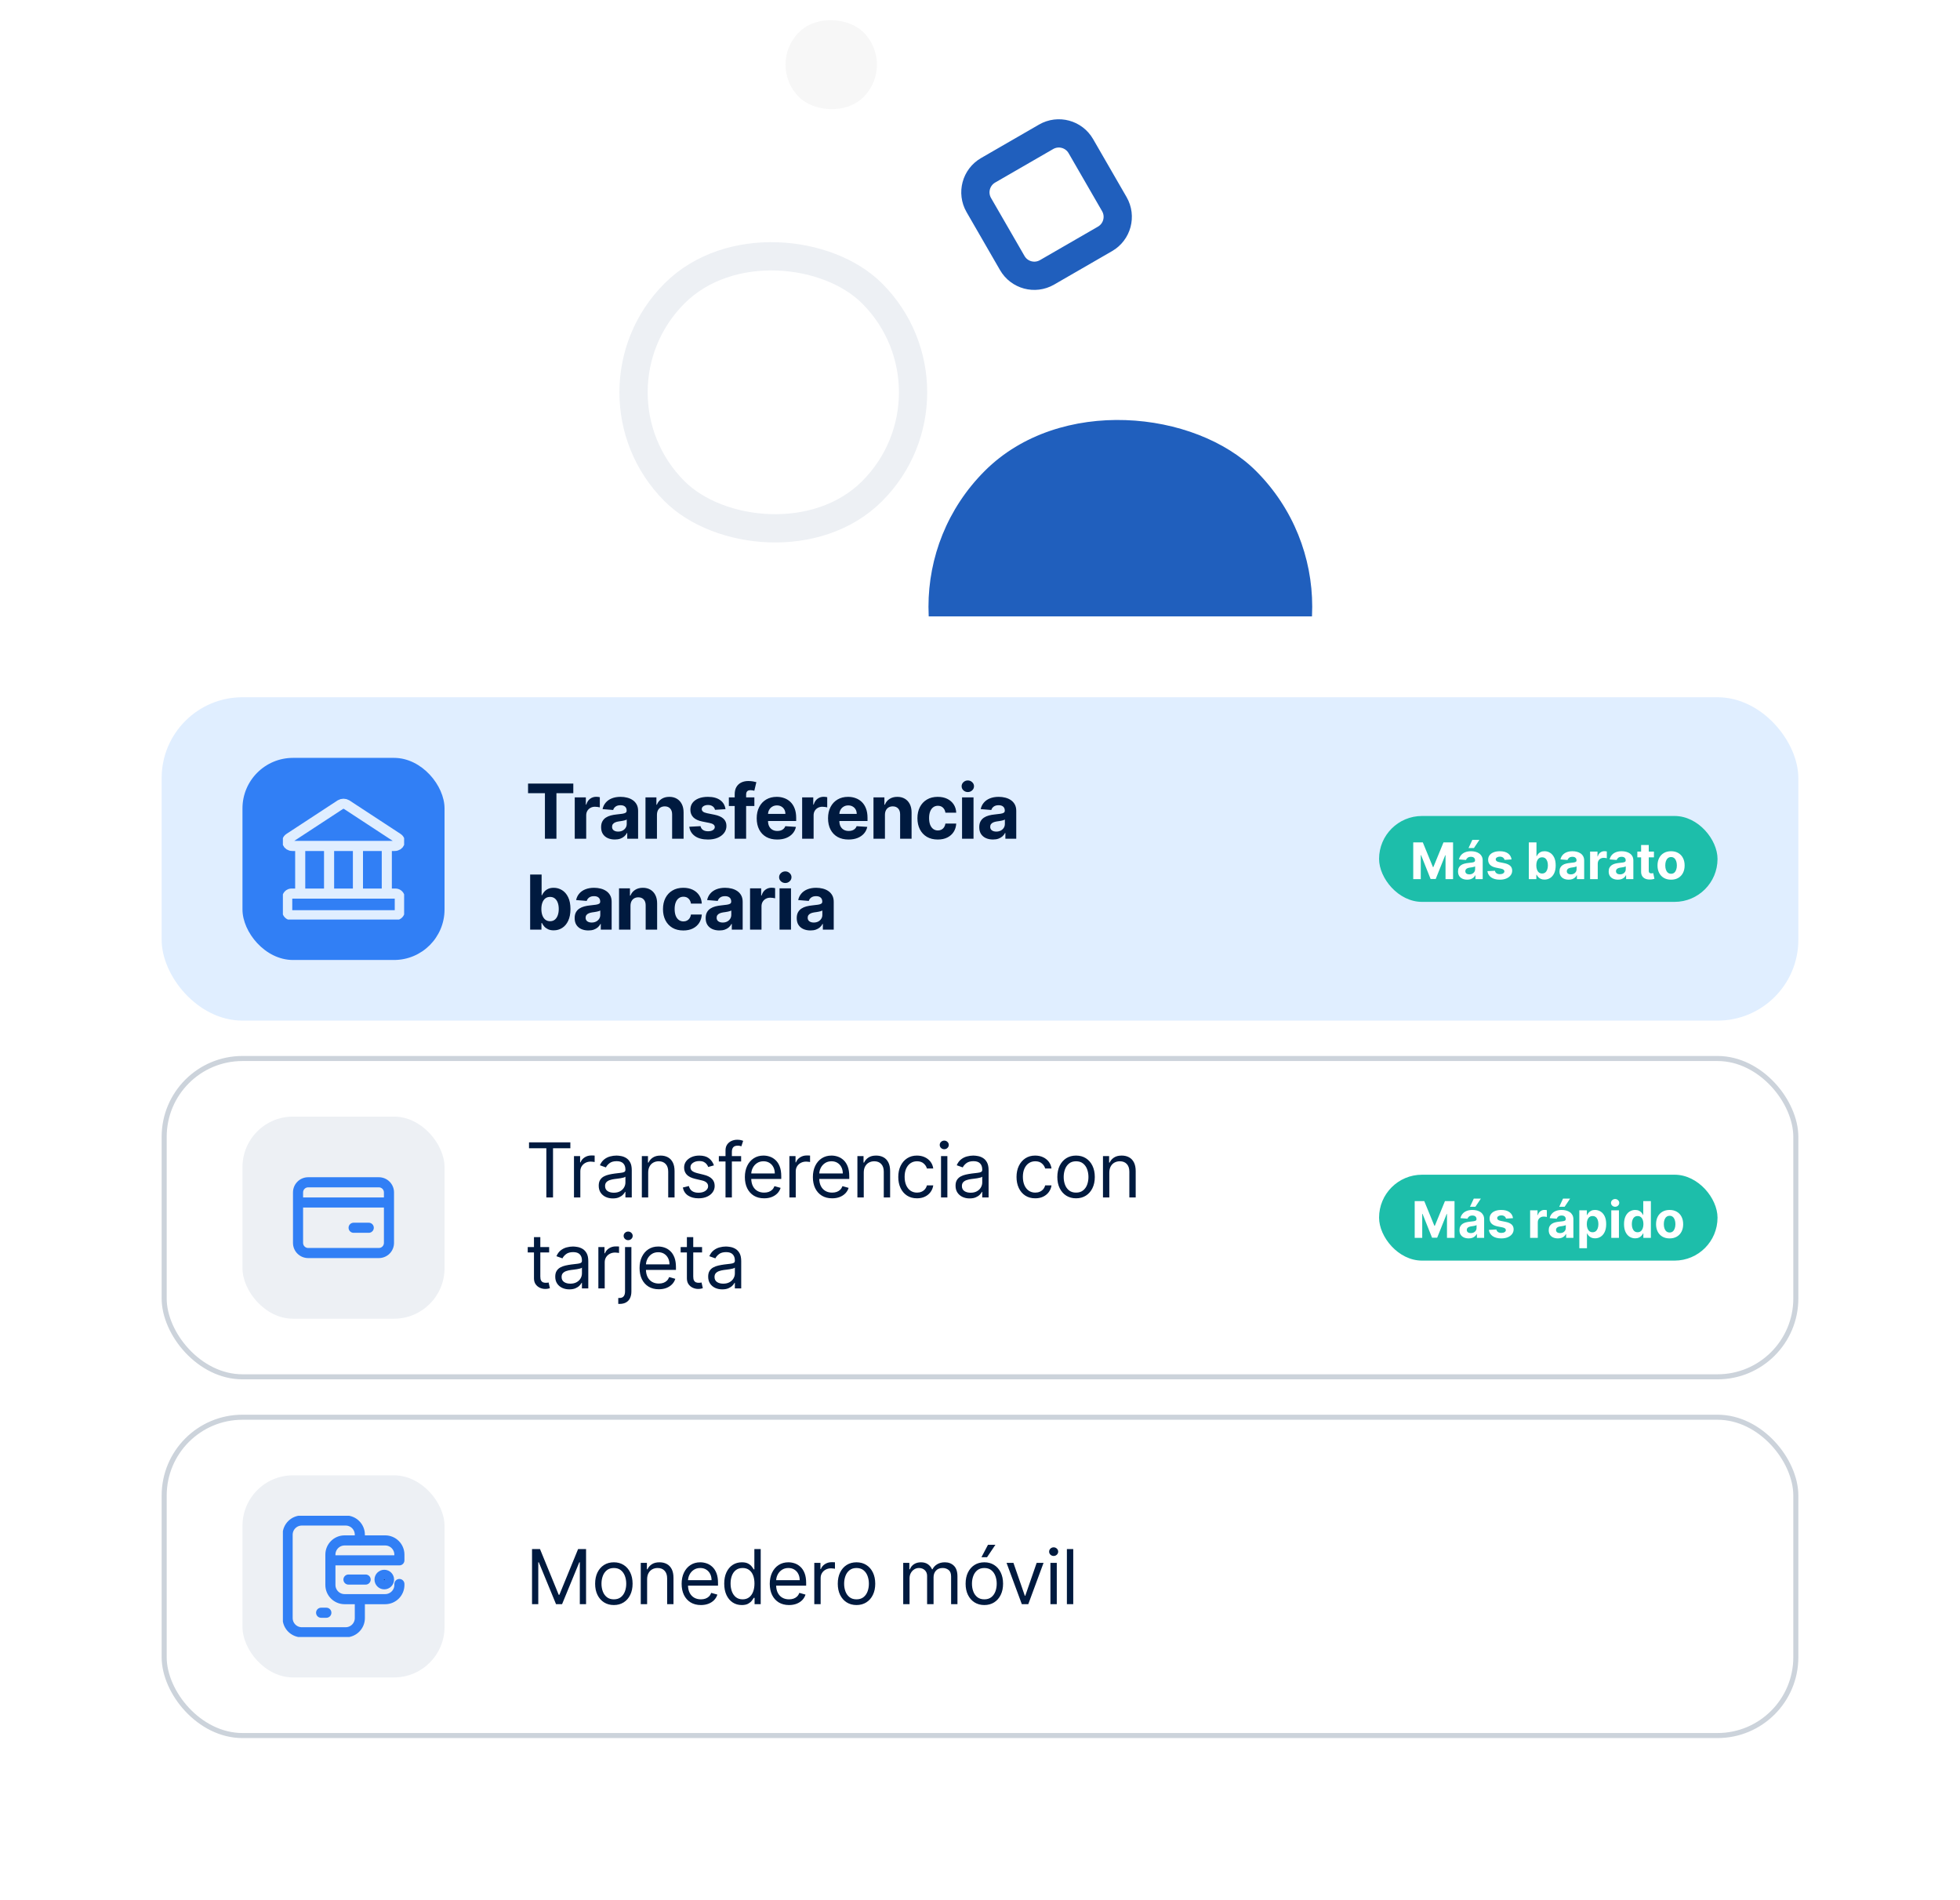 <svg width="388" height="376" viewBox="0 0 388 376" fill="none" xmlns="http://www.w3.org/2000/svg">
<rect x="113.955" y="77.647" width="55.335" height="55.335" rx="27.668" transform="rotate(-45 113.955 77.647)" stroke="#EDF0F4" stroke-width="5.594"/>
<rect x="168.068" y="120.078" width="75.966" height="75.966" rx="37.983" transform="rotate(-45 168.068 120.078)" fill="#205FBD"/>
<rect x="151.75" y="12.797" width="18.098" height="18.098" rx="9.049" transform="rotate(-45 151.75 12.797)" fill="#F7F7F7"/>
<path d="M193.762 40.583C192.372 38.175 193.197 35.096 195.604 33.706L207.086 27.077C209.494 25.687 212.573 26.512 213.963 28.92L220.592 40.401C221.982 42.809 221.157 45.888 218.749 47.278L207.268 53.907C204.86 55.297 201.781 54.472 200.39 52.064L193.762 40.583Z" stroke="#205FBD" stroke-width="5.594"/>
<g filter="url(#filter0_d_5328_4131)">
<rect x="16" y="122" width="356" height="238" rx="16" fill="white"/>
<rect x="32" y="138" width="324" height="64" rx="16" fill="#E0EEFF"/>
<rect x="48" y="150" width="40" height="40" rx="10" fill="#317FF5"/>
<g clip-path="url(#clip0_5328_4131)">
<path d="M59.429 167.429V176.857M65.143 167.429V176.857M70.858 167.429V176.857M76.572 167.429V176.857M78.132 167.429H57.869C56.909 167.429 56.497 166.383 57.252 165.886L67.383 159.251C67.57 159.141 67.783 159.083 68 159.083C68.217 159.083 68.43 159.141 68.617 159.251L78.749 165.886C79.503 166.383 79.092 167.429 78.132 167.429ZM78.286 176.857H57.715C57.487 176.857 57.269 176.948 57.108 177.108C56.948 177.269 56.857 177.487 56.857 177.714V180.286C56.857 180.513 56.948 180.731 57.108 180.892C57.269 181.053 57.487 181.143 57.715 181.143H78.286C78.513 181.143 78.731 181.053 78.892 180.892C79.053 180.731 79.143 180.513 79.143 180.286V177.714C79.143 177.487 79.053 177.269 78.892 177.108C78.731 176.948 78.513 176.857 78.286 176.857Z" stroke="#E0EEFF" stroke-width="2" stroke-linecap="round" stroke-linejoin="round"/>
</g>
<path d="M104.533 156.993V155.091H113.492V156.993H110.152V166H107.873V156.993H104.533ZM113.775 166V157.819H115.975V159.246H116.061C116.21 158.738 116.46 158.355 116.812 158.096C117.163 157.833 117.568 157.701 118.026 157.701C118.14 157.701 118.262 157.709 118.394 157.723C118.525 157.737 118.641 157.756 118.74 157.781V159.795C118.633 159.763 118.486 159.734 118.298 159.71C118.11 159.685 117.937 159.672 117.781 159.672C117.447 159.672 117.149 159.745 116.886 159.891C116.627 160.033 116.421 160.232 116.268 160.487C116.119 160.743 116.045 161.038 116.045 161.372V166H113.775ZM121.712 166.155C121.19 166.155 120.725 166.064 120.316 165.883C119.908 165.699 119.585 165.427 119.347 165.068C119.112 164.706 118.995 164.255 118.995 163.715C118.995 163.261 119.079 162.879 119.246 162.57C119.413 162.261 119.64 162.013 119.927 161.824C120.215 161.636 120.542 161.494 120.908 161.398C121.277 161.302 121.664 161.235 122.069 161.196C122.545 161.146 122.928 161.1 123.219 161.057C123.511 161.011 123.722 160.944 123.853 160.855C123.985 160.766 124.05 160.635 124.05 160.461V160.429C124.05 160.091 123.944 159.83 123.731 159.646C123.521 159.461 123.223 159.369 122.836 159.369C122.427 159.369 122.103 159.459 121.861 159.64C121.62 159.818 121.46 160.042 121.382 160.312L119.283 160.141C119.389 159.644 119.599 159.214 119.911 158.852C120.224 158.486 120.627 158.206 121.121 158.01C121.618 157.812 122.193 157.712 122.846 157.712C123.301 157.712 123.736 157.765 124.152 157.872C124.571 157.978 124.942 158.144 125.265 158.367C125.591 158.591 125.849 158.879 126.037 159.23C126.225 159.578 126.319 159.995 126.319 160.482V166H124.167V164.866H124.104C123.972 165.122 123.796 165.347 123.576 165.542C123.356 165.734 123.091 165.885 122.783 165.995C122.474 166.102 122.117 166.155 121.712 166.155ZM122.362 164.589C122.696 164.589 122.99 164.523 123.246 164.392C123.502 164.257 123.702 164.076 123.848 163.848C123.993 163.621 124.066 163.364 124.066 163.076V162.208C123.995 162.254 123.898 162.297 123.773 162.336C123.653 162.371 123.516 162.405 123.363 162.437C123.21 162.465 123.058 162.492 122.905 162.517C122.752 162.538 122.614 162.558 122.49 162.575C122.223 162.614 121.991 162.677 121.792 162.762C121.593 162.847 121.438 162.962 121.328 163.108C121.218 163.25 121.163 163.428 121.163 163.641C121.163 163.95 121.275 164.186 121.499 164.349C121.726 164.509 122.014 164.589 122.362 164.589ZM130.049 161.27V166H127.78V157.819H129.943V159.262H130.038C130.22 158.786 130.523 158.41 130.949 158.133C131.375 157.852 131.892 157.712 132.499 157.712C133.068 157.712 133.563 157.836 133.986 158.085C134.408 158.334 134.737 158.689 134.971 159.15C135.205 159.608 135.323 160.155 135.323 160.791V166H133.053V161.196C133.057 160.695 132.929 160.304 132.67 160.024C132.411 159.74 132.054 159.598 131.599 159.598C131.294 159.598 131.024 159.663 130.79 159.795C130.559 159.926 130.378 160.118 130.246 160.37C130.118 160.619 130.053 160.919 130.049 161.27ZM143.619 160.152L141.541 160.28C141.506 160.102 141.429 159.942 141.312 159.8C141.195 159.655 141.04 159.539 140.849 159.454C140.66 159.365 140.435 159.321 140.172 159.321C139.821 159.321 139.524 159.395 139.283 159.544C139.041 159.69 138.92 159.885 138.92 160.13C138.92 160.326 138.999 160.491 139.155 160.626C139.311 160.761 139.579 160.869 139.959 160.951L141.44 161.249C142.235 161.412 142.828 161.675 143.219 162.037C143.61 162.4 143.805 162.875 143.805 163.465C143.805 164.001 143.647 164.472 143.331 164.876C143.018 165.281 142.589 165.597 142.042 165.825C141.499 166.048 140.872 166.16 140.162 166.16C139.078 166.16 138.215 165.935 137.573 165.484C136.934 165.029 136.559 164.411 136.449 163.63L138.681 163.513C138.748 163.843 138.912 164.095 139.171 164.269C139.43 164.44 139.762 164.525 140.167 164.525C140.565 164.525 140.884 164.449 141.126 164.296C141.371 164.14 141.495 163.939 141.499 163.694C141.495 163.488 141.408 163.319 141.237 163.188C141.067 163.053 140.804 162.95 140.449 162.879L139.032 162.597C138.233 162.437 137.638 162.16 137.248 161.766C136.861 161.372 136.667 160.869 136.667 160.258C136.667 159.733 136.809 159.28 137.093 158.9C137.381 158.52 137.784 158.227 138.302 158.021C138.825 157.815 139.435 157.712 140.135 157.712C141.168 157.712 141.981 157.93 142.575 158.367C143.171 158.804 143.519 159.399 143.619 160.152ZM149.334 157.819V159.523H144.284V157.819H149.334ZM145.44 166V157.227C145.44 156.634 145.555 156.142 145.786 155.752C146.021 155.361 146.34 155.068 146.745 154.873C147.15 154.678 147.61 154.58 148.125 154.58C148.473 154.58 148.79 154.607 149.078 154.66C149.369 154.713 149.586 154.761 149.728 154.804L149.323 156.508C149.234 156.48 149.124 156.453 148.993 156.428C148.865 156.403 148.734 156.391 148.599 156.391C148.265 156.391 148.032 156.469 147.901 156.625C147.769 156.778 147.704 156.993 147.704 157.27V166H145.44ZM153.856 166.16C153.014 166.16 152.29 165.99 151.682 165.649C151.079 165.304 150.614 164.818 150.287 164.189C149.96 163.557 149.797 162.81 149.797 161.947C149.797 161.105 149.96 160.367 150.287 159.731C150.614 159.095 151.073 158.6 151.666 158.245C152.263 157.89 152.963 157.712 153.765 157.712C154.305 157.712 154.807 157.799 155.273 157.973C155.741 158.144 156.15 158.401 156.498 158.745C156.849 159.09 157.123 159.523 157.318 160.045C157.513 160.564 157.611 161.171 157.611 161.867V162.49H150.702V161.084H155.475C155.475 160.757 155.404 160.468 155.262 160.216C155.12 159.963 154.923 159.766 154.671 159.624C154.422 159.479 154.133 159.406 153.802 159.406C153.458 159.406 153.153 159.486 152.886 159.646C152.623 159.802 152.418 160.013 152.268 160.28C152.119 160.542 152.043 160.835 152.039 161.158V162.495C152.039 162.9 152.114 163.25 152.263 163.545C152.416 163.84 152.631 164.067 152.908 164.227C153.185 164.386 153.513 164.466 153.893 164.466C154.145 164.466 154.376 164.431 154.585 164.36C154.795 164.289 154.974 164.182 155.123 164.04C155.273 163.898 155.386 163.724 155.464 163.518L157.563 163.657C157.457 164.161 157.238 164.601 156.908 164.978C156.581 165.351 156.159 165.642 155.64 165.851C155.125 166.057 154.53 166.16 153.856 166.16ZM158.792 166V157.819H160.992V159.246H161.077C161.226 158.738 161.477 158.355 161.828 158.096C162.18 157.833 162.584 157.701 163.043 157.701C163.156 157.701 163.279 157.709 163.41 157.723C163.542 157.737 163.657 157.756 163.756 157.781V159.795C163.65 159.763 163.502 159.734 163.314 159.71C163.126 159.685 162.954 159.672 162.798 159.672C162.464 159.672 162.165 159.745 161.903 159.891C161.643 160.033 161.437 160.232 161.285 160.487C161.136 160.743 161.061 161.038 161.061 161.372V166H158.792ZM167.977 166.16C167.136 166.16 166.411 165.99 165.804 165.649C165.2 165.304 164.735 164.818 164.409 164.189C164.082 163.557 163.918 162.81 163.918 161.947C163.918 161.105 164.082 160.367 164.409 159.731C164.735 159.095 165.195 158.6 165.788 158.245C166.385 157.89 167.084 157.712 167.887 157.712C168.427 157.712 168.929 157.799 169.394 157.973C169.863 158.144 170.271 158.401 170.619 158.745C170.971 159.09 171.244 159.523 171.44 160.045C171.635 160.564 171.733 161.171 171.733 161.867V162.49H164.824V161.084H169.597C169.597 160.757 169.526 160.468 169.384 160.216C169.242 159.963 169.045 159.766 168.792 159.624C168.544 159.479 168.254 159.406 167.924 159.406C167.58 159.406 167.274 159.486 167.008 159.646C166.745 159.802 166.539 160.013 166.39 160.28C166.241 160.542 166.165 160.835 166.161 161.158V162.495C166.161 162.9 166.236 163.25 166.385 163.545C166.537 163.84 166.752 164.067 167.029 164.227C167.306 164.386 167.635 164.466 168.015 164.466C168.267 164.466 168.498 164.431 168.707 164.36C168.917 164.289 169.096 164.182 169.245 164.04C169.394 163.898 169.508 163.724 169.586 163.518L171.685 163.657C171.578 164.161 171.36 164.601 171.03 164.978C170.703 165.351 170.28 165.642 169.762 165.851C169.247 166.057 168.652 166.16 167.977 166.16ZM175.183 161.27V166H172.914V157.819H175.076V159.262H175.172C175.353 158.786 175.657 158.41 176.083 158.133C176.509 157.852 177.026 157.712 177.633 157.712C178.201 157.712 178.697 157.836 179.119 158.085C179.542 158.334 179.87 158.689 180.105 159.15C180.339 159.608 180.456 160.155 180.456 160.791V166H178.187V161.196C178.191 160.695 178.063 160.304 177.803 160.024C177.544 159.74 177.187 159.598 176.733 159.598C176.427 159.598 176.158 159.663 175.923 159.795C175.692 159.926 175.511 160.118 175.38 160.37C175.252 160.619 175.186 160.919 175.183 161.27ZM185.641 166.16C184.803 166.16 184.082 165.983 183.479 165.628C182.879 165.269 182.417 164.772 182.094 164.136C181.774 163.5 181.614 162.769 181.614 161.941C181.614 161.103 181.776 160.368 182.099 159.736C182.426 159.101 182.889 158.605 183.489 158.25C184.089 157.891 184.803 157.712 185.631 157.712C186.344 157.712 186.969 157.842 187.506 158.101C188.042 158.36 188.466 158.724 188.779 159.193C189.091 159.662 189.263 160.212 189.295 160.844H187.154C187.094 160.436 186.934 160.107 186.675 159.859C186.419 159.607 186.083 159.481 185.668 159.481C185.316 159.481 185.009 159.576 184.746 159.768C184.487 159.956 184.285 160.232 184.139 160.594C183.994 160.956 183.921 161.395 183.921 161.91C183.921 162.432 183.992 162.875 184.134 163.241C184.279 163.607 184.484 163.886 184.746 164.077C185.009 164.269 185.316 164.365 185.668 164.365C185.927 164.365 186.16 164.312 186.366 164.205C186.575 164.099 186.748 163.944 186.882 163.742C187.021 163.536 187.112 163.289 187.154 163.001H189.295C189.26 163.626 189.089 164.177 188.784 164.653C188.482 165.125 188.065 165.494 187.532 165.761C187 166.027 186.369 166.16 185.641 166.16ZM190.448 166V157.819H192.717V166H190.448ZM191.588 156.764C191.251 156.764 190.961 156.652 190.72 156.428C190.482 156.201 190.363 155.929 190.363 155.613C190.363 155.301 190.482 155.033 190.72 154.809C190.961 154.582 191.251 154.468 191.588 154.468C191.926 154.468 192.213 154.582 192.451 154.809C192.693 155.033 192.813 155.301 192.813 155.613C192.813 155.929 192.693 156.201 192.451 156.428C192.213 156.652 191.926 156.764 191.588 156.764ZM196.568 166.155C196.046 166.155 195.581 166.064 195.173 165.883C194.764 165.699 194.441 165.427 194.203 165.068C193.969 164.706 193.852 164.255 193.852 163.715C193.852 163.261 193.935 162.879 194.102 162.57C194.269 162.261 194.496 162.013 194.784 161.824C195.072 161.636 195.398 161.494 195.764 161.398C196.133 161.302 196.52 161.235 196.925 161.196C197.401 161.146 197.785 161.1 198.076 161.057C198.367 161.011 198.578 160.944 198.71 160.855C198.841 160.766 198.907 160.635 198.907 160.461V160.429C198.907 160.091 198.8 159.83 198.587 159.646C198.378 159.461 198.079 159.369 197.692 159.369C197.284 159.369 196.959 159.459 196.717 159.64C196.476 159.818 196.316 160.042 196.238 160.312L194.139 160.141C194.246 159.644 194.455 159.214 194.768 158.852C195.08 158.486 195.483 158.206 195.977 158.01C196.474 157.812 197.05 157.712 197.703 157.712C198.157 157.712 198.592 157.765 199.008 157.872C199.427 157.978 199.798 158.144 200.121 158.367C200.448 158.591 200.705 158.879 200.894 159.23C201.082 159.578 201.176 159.995 201.176 160.482V166H199.024V164.866H198.96C198.829 165.122 198.653 165.347 198.433 165.542C198.213 165.734 197.948 165.885 197.639 165.995C197.33 166.102 196.973 166.155 196.568 166.155ZM197.218 164.589C197.552 164.589 197.847 164.523 198.102 164.392C198.358 164.257 198.559 164.076 198.704 163.848C198.85 163.621 198.923 163.364 198.923 163.076V162.208C198.852 162.254 198.754 162.297 198.63 162.336C198.509 162.371 198.372 162.405 198.22 162.437C198.067 162.465 197.914 162.492 197.762 162.517C197.609 162.538 197.47 162.558 197.346 162.575C197.08 162.614 196.847 162.677 196.648 162.762C196.449 162.847 196.295 162.962 196.185 163.108C196.075 163.25 196.02 163.428 196.02 163.641C196.02 163.95 196.132 164.186 196.355 164.349C196.583 164.509 196.87 164.589 197.218 164.589ZM104.948 184V173.091H107.217V177.193H107.287C107.386 176.973 107.53 176.749 107.718 176.522C107.91 176.291 108.158 176.099 108.464 175.946C108.773 175.79 109.156 175.712 109.614 175.712C110.211 175.712 110.761 175.868 111.266 176.181C111.77 176.49 112.173 176.957 112.475 177.582C112.777 178.203 112.928 178.983 112.928 179.92C112.928 180.833 112.78 181.603 112.485 182.232C112.194 182.857 111.797 183.331 111.292 183.654C110.792 183.974 110.23 184.134 109.609 184.134C109.169 184.134 108.794 184.061 108.485 183.915C108.18 183.77 107.929 183.587 107.734 183.367C107.539 183.143 107.39 182.917 107.287 182.69H107.185V184H104.948ZM107.169 179.91C107.169 180.396 107.237 180.82 107.372 181.183C107.507 181.545 107.702 181.827 107.958 182.03C108.213 182.228 108.524 182.328 108.89 182.328C109.259 182.328 109.572 182.227 109.827 182.024C110.083 181.818 110.277 181.534 110.408 181.172C110.543 180.806 110.61 180.385 110.61 179.91C110.61 179.437 110.545 179.022 110.413 178.663C110.282 178.304 110.088 178.024 109.833 177.821C109.577 177.619 109.263 177.518 108.89 177.518C108.521 177.518 108.208 177.615 107.952 177.811C107.7 178.006 107.507 178.283 107.372 178.642C107.237 179 107.169 179.423 107.169 179.91ZM116.475 184.155C115.953 184.155 115.488 184.064 115.079 183.883C114.671 183.699 114.348 183.427 114.11 183.068C113.875 182.706 113.758 182.255 113.758 181.715C113.758 181.261 113.842 180.879 114.009 180.57C114.175 180.261 114.403 180.013 114.69 179.824C114.978 179.636 115.305 179.494 115.67 179.398C116.04 179.302 116.427 179.235 116.832 179.196C117.308 179.146 117.691 179.1 117.982 179.057C118.273 179.011 118.485 178.944 118.616 178.855C118.747 178.766 118.813 178.635 118.813 178.461V178.429C118.813 178.091 118.707 177.83 118.494 177.646C118.284 177.461 117.986 177.369 117.599 177.369C117.19 177.369 116.865 177.459 116.624 177.64C116.382 177.818 116.223 178.042 116.145 178.312L114.046 178.141C114.152 177.644 114.362 177.214 114.674 176.852C114.987 176.486 115.39 176.206 115.884 176.01C116.381 175.812 116.956 175.712 117.609 175.712C118.064 175.712 118.499 175.765 118.914 175.872C119.333 175.978 119.705 176.144 120.028 176.367C120.354 176.591 120.612 176.879 120.8 177.23C120.988 177.578 121.082 177.995 121.082 178.482V184H118.93V182.866H118.866C118.735 183.122 118.559 183.347 118.339 183.542C118.119 183.734 117.854 183.885 117.545 183.995C117.236 184.102 116.88 184.155 116.475 184.155ZM117.125 182.589C117.458 182.589 117.753 182.523 118.009 182.392C118.265 182.257 118.465 182.076 118.611 181.848C118.756 181.621 118.829 181.364 118.829 181.076V180.208C118.758 180.254 118.66 180.297 118.536 180.336C118.415 180.371 118.279 180.405 118.126 180.437C117.973 180.465 117.821 180.492 117.668 180.517C117.515 180.538 117.377 180.558 117.252 180.575C116.986 180.614 116.754 180.677 116.555 180.762C116.356 180.847 116.201 180.962 116.091 181.108C115.981 181.25 115.926 181.428 115.926 181.641C115.926 181.95 116.038 182.186 116.262 182.349C116.489 182.509 116.777 182.589 117.125 182.589ZM124.812 179.27V184H122.543V175.819H124.705V177.262H124.801C124.982 176.786 125.286 176.41 125.712 176.133C126.138 175.852 126.655 175.712 127.262 175.712C127.83 175.712 128.326 175.836 128.748 176.085C129.171 176.334 129.5 176.689 129.734 177.15C129.968 177.608 130.085 178.155 130.085 178.791V184H127.816V179.196C127.82 178.695 127.692 178.304 127.433 178.024C127.174 177.74 126.817 177.598 126.362 177.598C126.057 177.598 125.787 177.663 125.552 177.795C125.322 177.926 125.141 178.118 125.009 178.37C124.881 178.619 124.816 178.919 124.812 179.27ZM135.271 184.16C134.433 184.16 133.712 183.983 133.108 183.628C132.508 183.269 132.046 182.772 131.723 182.136C131.403 181.5 131.244 180.769 131.244 179.941C131.244 179.103 131.405 178.368 131.728 177.736C132.055 177.101 132.519 176.605 133.119 176.25C133.719 175.891 134.433 175.712 135.26 175.712C135.974 175.712 136.599 175.842 137.135 176.101C137.671 176.36 138.096 176.724 138.408 177.193C138.721 177.662 138.893 178.212 138.925 178.844H136.783C136.723 178.436 136.563 178.107 136.304 177.859C136.048 177.607 135.713 177.481 135.297 177.481C134.946 177.481 134.639 177.576 134.376 177.768C134.117 177.956 133.914 178.232 133.769 178.594C133.623 178.956 133.55 179.395 133.55 179.91C133.55 180.432 133.621 180.875 133.763 181.241C133.909 181.607 134.113 181.886 134.376 182.077C134.639 182.269 134.946 182.365 135.297 182.365C135.556 182.365 135.789 182.312 135.995 182.205C136.205 182.099 136.377 181.944 136.512 181.742C136.65 181.536 136.741 181.289 136.783 181.001H138.925C138.889 181.626 138.719 182.177 138.413 182.653C138.112 183.125 137.694 183.494 137.162 183.761C136.629 184.027 135.999 184.16 135.271 184.16ZM142.411 184.155C141.889 184.155 141.423 184.064 141.015 183.883C140.607 183.699 140.284 183.427 140.046 183.068C139.811 182.706 139.694 182.255 139.694 181.715C139.694 181.261 139.778 180.879 139.944 180.57C140.111 180.261 140.339 180.013 140.626 179.824C140.914 179.636 141.241 179.494 141.606 179.398C141.976 179.302 142.363 179.235 142.768 179.196C143.243 179.146 143.627 179.1 143.918 179.057C144.209 179.011 144.421 178.944 144.552 178.855C144.683 178.766 144.749 178.635 144.749 178.461V178.429C144.749 178.091 144.643 177.83 144.43 177.646C144.22 177.461 143.922 177.369 143.535 177.369C143.126 177.369 142.801 177.459 142.56 177.64C142.318 177.818 142.159 178.042 142.08 178.312L139.982 178.141C140.088 177.644 140.298 177.214 140.61 176.852C140.923 176.486 141.326 176.206 141.819 176.01C142.317 175.812 142.892 175.712 143.545 175.712C144 175.712 144.435 175.765 144.85 175.872C145.269 175.978 145.64 176.144 145.964 176.367C146.29 176.591 146.548 176.879 146.736 177.23C146.924 177.578 147.018 177.995 147.018 178.482V184H144.866V182.866H144.802C144.671 183.122 144.495 183.347 144.275 183.542C144.055 183.734 143.79 183.885 143.481 183.995C143.172 184.102 142.816 184.155 142.411 184.155ZM143.061 182.589C143.394 182.589 143.689 182.523 143.945 182.392C144.2 182.257 144.401 182.076 144.547 181.848C144.692 181.621 144.765 181.364 144.765 181.076V180.208C144.694 180.254 144.596 180.297 144.472 180.336C144.351 180.371 144.215 180.405 144.062 180.437C143.909 180.465 143.757 180.492 143.604 180.517C143.451 180.538 143.313 180.558 143.188 180.575C142.922 180.614 142.689 180.677 142.491 180.762C142.292 180.847 142.137 180.962 142.027 181.108C141.917 181.25 141.862 181.428 141.862 181.641C141.862 181.95 141.974 182.186 142.198 182.349C142.425 182.509 142.713 182.589 143.061 182.589ZM148.479 184V175.819H150.679V177.246H150.764C150.913 176.738 151.163 176.355 151.515 176.096C151.867 175.833 152.271 175.701 152.729 175.701C152.843 175.701 152.966 175.709 153.097 175.723C153.228 175.737 153.344 175.756 153.443 175.781V177.795C153.337 177.763 153.189 177.734 153.001 177.71C152.813 177.685 152.641 177.672 152.484 177.672C152.151 177.672 151.852 177.745 151.59 177.891C151.33 178.033 151.124 178.232 150.972 178.487C150.823 178.743 150.748 179.038 150.748 179.372V184H148.479ZM154.316 184V175.819H156.586V184H154.316ZM155.456 174.764C155.119 174.764 154.83 174.652 154.588 174.428C154.35 174.201 154.231 173.929 154.231 173.613C154.231 173.301 154.35 173.033 154.588 172.809C154.83 172.582 155.119 172.468 155.456 172.468C155.794 172.468 156.081 172.582 156.319 172.809C156.561 173.033 156.682 173.301 156.682 173.613C156.682 173.929 156.561 174.201 156.319 174.428C156.081 174.652 155.794 174.764 155.456 174.764ZM160.436 184.155C159.914 184.155 159.449 184.064 159.041 183.883C158.633 183.699 158.309 183.427 158.071 183.068C157.837 182.706 157.72 182.255 157.72 181.715C157.72 181.261 157.803 180.879 157.97 180.57C158.137 180.261 158.364 180.013 158.652 179.824C158.94 179.636 159.266 179.494 159.632 179.398C160.001 179.302 160.389 179.235 160.793 179.196C161.269 179.146 161.653 179.1 161.944 179.057C162.235 179.011 162.446 178.944 162.578 178.855C162.709 178.766 162.775 178.635 162.775 178.461V178.429C162.775 178.091 162.668 177.83 162.455 177.646C162.246 177.461 161.947 177.369 161.56 177.369C161.152 177.369 160.827 177.459 160.586 177.64C160.344 177.818 160.184 178.042 160.106 178.312L158.008 178.141C158.114 177.644 158.324 177.214 158.636 176.852C158.949 176.486 159.352 176.206 159.845 176.01C160.342 175.812 160.918 175.712 161.571 175.712C162.026 175.712 162.461 175.765 162.876 175.872C163.295 175.978 163.666 176.144 163.989 176.367C164.316 176.591 164.574 176.879 164.762 177.23C164.95 177.578 165.044 177.995 165.044 178.482V184H162.892V182.866H162.828C162.697 183.122 162.521 183.347 162.301 183.542C162.081 183.734 161.816 183.885 161.507 183.995C161.198 184.102 160.841 184.155 160.436 184.155ZM161.086 182.589C161.42 182.589 161.715 182.523 161.971 182.392C162.226 182.257 162.427 182.076 162.572 181.848C162.718 181.621 162.791 181.364 162.791 181.076V180.208C162.72 180.254 162.622 180.297 162.498 180.336C162.377 180.371 162.24 180.405 162.088 180.437C161.935 180.465 161.782 180.492 161.63 180.517C161.477 180.538 161.338 180.558 161.214 180.575C160.948 180.614 160.715 180.677 160.516 180.762C160.318 180.847 160.163 180.962 160.053 181.108C159.943 181.25 159.888 181.428 159.888 181.641C159.888 181.95 160 182.186 160.223 182.349C160.451 182.509 160.738 182.589 161.086 182.589Z" fill="#001A3F"/>
<rect x="273" y="161.5" width="67" height="17" rx="8.5" fill="#1DBEAA"/>
<path d="M279.764 166.728H281.66L283.663 171.614H283.748L285.751 166.728H287.647V174H286.156V169.267H286.096L284.214 173.965H283.198L281.316 169.249H281.255V174H279.764V166.728ZM290.441 174.103C290.093 174.103 289.783 174.043 289.511 173.922C289.239 173.799 289.023 173.618 288.865 173.379C288.708 173.138 288.63 172.837 288.63 172.477C288.63 172.174 288.686 171.919 288.797 171.713C288.908 171.508 289.06 171.342 289.252 171.216C289.443 171.091 289.661 170.996 289.905 170.932C290.151 170.868 290.409 170.823 290.679 170.797C290.996 170.764 291.252 170.733 291.446 170.705C291.64 170.674 291.781 170.629 291.869 170.57C291.956 170.511 292 170.423 292 170.307V170.286C292 170.061 291.929 169.887 291.787 169.764C291.648 169.641 291.449 169.579 291.191 169.579C290.918 169.579 290.702 169.64 290.541 169.76C290.38 169.879 290.273 170.028 290.221 170.208L288.822 170.094C288.893 169.763 289.033 169.476 289.241 169.235C289.449 168.991 289.718 168.804 290.047 168.674C290.379 168.541 290.762 168.475 291.198 168.475C291.501 168.475 291.791 168.51 292.068 168.581C292.347 168.652 292.594 168.763 292.81 168.912C293.028 169.061 293.199 169.253 293.325 169.487C293.45 169.719 293.513 169.997 293.513 170.321V174H292.078V173.244H292.036C291.948 173.414 291.831 173.565 291.684 173.695C291.537 173.823 291.361 173.923 291.155 173.997C290.949 174.068 290.711 174.103 290.441 174.103ZM290.875 173.059C291.097 173.059 291.294 173.016 291.464 172.928C291.634 172.838 291.768 172.717 291.865 172.566C291.962 172.414 292.011 172.243 292.011 172.051V171.472C291.964 171.503 291.898 171.531 291.816 171.557C291.735 171.581 291.644 171.603 291.542 171.625C291.44 171.644 291.339 171.661 291.237 171.678C291.135 171.692 291.043 171.705 290.96 171.717C290.782 171.743 290.627 171.785 290.495 171.841C290.362 171.898 290.259 171.975 290.186 172.072C290.112 172.167 290.076 172.285 290.076 172.427C290.076 172.633 290.15 172.791 290.299 172.9C290.451 173.006 290.643 173.059 290.875 173.059ZM290.711 167.843L291.464 166.227H292.863L291.78 167.843H290.711ZM299.225 170.101L297.84 170.187C297.816 170.068 297.766 169.962 297.687 169.867C297.609 169.77 297.506 169.693 297.378 169.636C297.253 169.577 297.103 169.547 296.927 169.547C296.693 169.547 296.495 169.597 296.334 169.696C296.173 169.794 296.093 169.924 296.093 170.087C296.093 170.217 296.145 170.327 296.249 170.417C296.353 170.507 296.532 170.579 296.785 170.634L297.773 170.833C298.303 170.942 298.698 171.117 298.959 171.358C299.219 171.6 299.349 171.917 299.349 172.31C299.349 172.668 299.244 172.981 299.033 173.251C298.825 173.521 298.539 173.732 298.174 173.883C297.812 174.032 297.394 174.107 296.92 174.107C296.198 174.107 295.623 173.957 295.195 173.656C294.768 173.353 294.519 172.941 294.445 172.42L295.933 172.342C295.978 172.562 296.087 172.73 296.26 172.846C296.433 172.96 296.654 173.017 296.924 173.017C297.189 173.017 297.402 172.966 297.563 172.864C297.726 172.76 297.809 172.626 297.812 172.463C297.809 172.325 297.751 172.213 297.638 172.125C297.524 172.035 297.349 171.967 297.112 171.919L296.168 171.731C295.635 171.625 295.238 171.44 294.978 171.177C294.72 170.914 294.591 170.579 294.591 170.172C294.591 169.822 294.686 169.52 294.875 169.267C295.067 169.013 295.335 168.818 295.681 168.681C296.029 168.544 296.436 168.475 296.903 168.475C297.592 168.475 298.134 168.62 298.529 168.912C298.927 169.203 299.159 169.599 299.225 170.101ZM302.645 174V166.728H304.158V169.462H304.204C304.27 169.315 304.366 169.166 304.491 169.015C304.619 168.861 304.785 168.733 304.989 168.631C305.195 168.527 305.45 168.475 305.756 168.475C306.153 168.475 306.52 168.579 306.856 168.787C307.193 168.993 307.461 169.305 307.663 169.721C307.864 170.136 307.964 170.655 307.964 171.28C307.964 171.889 307.866 172.402 307.67 172.821C307.476 173.238 307.21 173.554 306.874 173.77C306.54 173.983 306.166 174.089 305.752 174.089C305.458 174.089 305.209 174.041 305.003 173.944C304.799 173.847 304.632 173.725 304.502 173.578C304.372 173.429 304.272 173.278 304.204 173.127H304.136V174H302.645ZM304.126 171.273C304.126 171.597 304.171 171.88 304.261 172.122C304.351 172.363 304.481 172.552 304.651 172.687C304.822 172.819 305.029 172.885 305.273 172.885C305.519 172.885 305.727 172.818 305.898 172.683C306.068 172.546 306.197 172.356 306.285 172.115C306.375 171.871 306.42 171.59 306.42 171.273C306.42 170.958 306.376 170.681 306.288 170.442C306.201 170.203 306.072 170.016 305.901 169.881C305.731 169.746 305.521 169.679 305.273 169.679C305.026 169.679 304.818 169.744 304.648 169.874C304.48 170.004 304.351 170.189 304.261 170.428C304.171 170.667 304.126 170.949 304.126 171.273ZM310.529 174.103C310.181 174.103 309.871 174.043 309.599 173.922C309.327 173.799 309.111 173.618 308.953 173.379C308.796 173.138 308.718 172.837 308.718 172.477C308.718 172.174 308.774 171.919 308.885 171.713C308.996 171.508 309.148 171.342 309.34 171.216C309.531 171.091 309.749 170.996 309.993 170.932C310.239 170.868 310.497 170.823 310.767 170.797C311.084 170.764 311.34 170.733 311.534 170.705C311.728 170.674 311.869 170.629 311.957 170.57C312.044 170.511 312.088 170.423 312.088 170.307V170.286C312.088 170.061 312.017 169.887 311.875 169.764C311.735 169.641 311.537 169.579 311.278 169.579C311.006 169.579 310.79 169.64 310.629 169.76C310.468 169.879 310.361 170.028 310.309 170.208L308.91 170.094C308.981 169.763 309.121 169.476 309.329 169.235C309.537 168.991 309.806 168.804 310.135 168.674C310.466 168.541 310.85 168.475 311.286 168.475C311.589 168.475 311.879 168.51 312.156 168.581C312.435 168.652 312.682 168.763 312.898 168.912C313.116 169.061 313.287 169.253 313.413 169.487C313.538 169.719 313.601 169.997 313.601 170.321V174H312.166V173.244H312.124C312.036 173.414 311.919 173.565 311.772 173.695C311.625 173.823 311.449 173.923 311.243 173.997C311.037 174.068 310.799 174.103 310.529 174.103ZM310.962 173.059C311.185 173.059 311.381 173.016 311.552 172.928C311.722 172.838 311.856 172.717 311.953 172.566C312.05 172.414 312.099 172.243 312.099 172.051V171.472C312.051 171.503 311.986 171.531 311.903 171.557C311.823 171.581 311.732 171.603 311.63 171.625C311.528 171.644 311.426 171.661 311.325 171.678C311.223 171.692 311.131 171.705 311.048 171.717C310.87 171.743 310.715 171.785 310.582 171.841C310.45 171.898 310.347 171.975 310.274 172.072C310.2 172.167 310.163 172.285 310.163 172.427C310.163 172.633 310.238 172.791 310.387 172.9C310.539 173.006 310.73 173.059 310.962 173.059ZM314.775 174V168.546H316.241V169.498H316.298C316.397 169.159 316.564 168.903 316.799 168.731C317.033 168.555 317.303 168.468 317.608 168.468C317.684 168.468 317.766 168.472 317.853 168.482C317.941 168.491 318.018 168.504 318.084 168.521V169.863C318.013 169.842 317.915 169.823 317.79 169.807C317.664 169.79 317.549 169.782 317.445 169.782C317.223 169.782 317.024 169.83 316.848 169.927C316.676 170.022 316.538 170.155 316.437 170.325C316.337 170.495 316.287 170.692 316.287 170.914V174H314.775ZM320.266 174.103C319.918 174.103 319.607 174.043 319.335 173.922C319.063 173.799 318.847 173.618 318.689 173.379C318.533 173.138 318.454 172.837 318.454 172.477C318.454 172.174 318.51 171.919 318.621 171.713C318.733 171.508 318.884 171.342 319.076 171.216C319.268 171.091 319.485 170.996 319.729 170.932C319.976 170.868 320.234 170.823 320.503 170.797C320.821 170.764 321.076 170.733 321.271 170.705C321.465 170.674 321.605 170.629 321.693 170.57C321.781 170.511 321.824 170.423 321.824 170.307V170.286C321.824 170.061 321.753 169.887 321.611 169.764C321.472 169.641 321.273 169.579 321.015 169.579C320.743 169.579 320.526 169.64 320.365 169.76C320.204 169.879 320.097 170.028 320.045 170.208L318.646 170.094C318.717 169.763 318.857 169.476 319.065 169.235C319.274 168.991 319.542 168.804 319.871 168.674C320.203 168.541 320.586 168.475 321.022 168.475C321.325 168.475 321.615 168.51 321.892 168.581C322.171 168.652 322.419 168.763 322.634 168.912C322.852 169.061 323.024 169.253 323.149 169.487C323.275 169.719 323.337 169.997 323.337 170.321V174H321.903V173.244H321.86C321.772 173.414 321.655 173.565 321.508 173.695C321.362 173.823 321.185 173.923 320.979 173.997C320.773 174.068 320.535 174.103 320.266 174.103ZM320.699 173.059C320.921 173.059 321.118 173.016 321.288 172.928C321.459 172.838 321.592 172.717 321.69 172.566C321.787 172.414 321.835 172.243 321.835 172.051V171.472C321.788 171.503 321.723 171.531 321.64 171.557C321.559 171.581 321.468 171.603 321.366 171.625C321.265 171.644 321.163 171.661 321.061 171.678C320.959 171.692 320.867 171.705 320.784 171.717C320.606 171.743 320.451 171.785 320.319 171.841C320.186 171.898 320.083 171.975 320.01 172.072C319.936 172.167 319.9 172.285 319.9 172.427C319.9 172.633 319.974 172.791 320.123 172.9C320.275 173.006 320.467 173.059 320.699 173.059ZM327.412 168.546V169.682H324.127V168.546H327.412ZM324.873 167.239H326.386V172.324C326.386 172.464 326.407 172.573 326.45 172.651C326.492 172.727 326.552 172.78 326.627 172.811C326.706 172.842 326.795 172.857 326.897 172.857C326.968 172.857 327.039 172.851 327.11 172.839C327.181 172.825 327.236 172.814 327.274 172.807L327.512 173.933C327.436 173.957 327.329 173.984 327.192 174.015C327.055 174.048 326.888 174.068 326.691 174.075C326.327 174.089 326.007 174.041 325.733 173.929C325.46 173.818 325.248 173.645 325.097 173.411C324.945 173.177 324.871 172.881 324.873 172.523V167.239ZM330.804 174.107C330.252 174.107 329.775 173.99 329.372 173.755C328.972 173.519 328.663 173.19 328.446 172.768C328.228 172.344 328.119 171.853 328.119 171.294C328.119 170.731 328.228 170.239 328.446 169.817C328.663 169.393 328.972 169.064 329.372 168.83C329.775 168.593 330.252 168.475 330.804 168.475C331.355 168.475 331.831 168.593 332.231 168.83C332.634 169.064 332.944 169.393 333.161 169.817C333.379 170.239 333.488 170.731 333.488 171.294C333.488 171.853 333.379 172.344 333.161 172.768C332.944 173.19 332.634 173.519 332.231 173.755C331.831 173.99 331.355 174.107 330.804 174.107ZM330.811 172.935C331.062 172.935 331.271 172.864 331.439 172.722C331.607 172.578 331.734 172.381 331.819 172.133C331.907 171.884 331.951 171.601 331.951 171.284C331.951 170.967 331.907 170.684 331.819 170.435C331.734 170.187 331.607 169.99 331.439 169.846C331.271 169.701 331.062 169.629 330.811 169.629C330.557 169.629 330.344 169.701 330.171 169.846C330.001 169.99 329.872 170.187 329.784 170.435C329.699 170.684 329.657 170.967 329.657 171.284C329.657 171.601 329.699 171.884 329.784 172.133C329.872 172.381 330.001 172.578 330.171 172.722C330.344 172.864 330.557 172.935 330.811 172.935Z" fill="white"/>
<rect x="32.5" y="209.5" width="323" height="63" rx="15.5" fill="white"/>
<rect x="32.5" y="209.5" width="323" height="63" rx="15.5" stroke="#CCD3DB"/>
<rect x="48" y="221" width="40" height="40" rx="10" fill="#EDF0F4"/>
<path d="M75 233C75.796 233 76.559 233.316 77.121 233.879C77.684 234.442 78 235.205 78 236V246C78 246.796 77.684 247.559 77.121 248.122C76.559 248.684 75.796 249 75 249H61C60.204 249 59.441 248.684 58.879 248.122C58.316 247.559 58 246.796 58 246V236C58 235.205 58.316 234.442 58.879 233.879C59.441 233.316 60.204 233 61 233H75ZM76 239H60V246C60 246.245 60.09 246.482 60.253 246.665C60.416 246.848 60.64 246.965 60.883 246.993L61 247H75C75.245 247 75.481 246.91 75.664 246.748C75.847 246.585 75.964 246.361 75.993 246.117L76 246V239ZM73 242C73.255 242.001 73.5 242.098 73.685 242.273C73.871 242.448 73.982 242.687 73.997 242.942C74.012 243.196 73.929 243.447 73.766 243.642C73.602 243.838 73.37 243.963 73.117 243.993L73 244H70C69.745 244 69.5 243.903 69.315 243.728C69.129 243.553 69.018 243.313 69.003 243.059C68.988 242.805 69.071 242.554 69.234 242.359C69.398 242.163 69.63 242.038 69.883 242.007L70 242H73ZM75 235H61C60.735 235 60.48 235.106 60.293 235.293C60.105 235.481 60 235.735 60 236V237H76V236C76 235.735 75.895 235.481 75.707 235.293C75.52 235.106 75.265 235 75 235Z" fill="#317FF5"/>
<path d="M104.724 227.263V226.091H112.906V227.263H109.476V237H108.155V227.263H104.724ZM113.625 237V228.819H114.839V230.054H114.925C115.074 229.65 115.344 229.321 115.734 229.069C116.125 228.817 116.565 228.691 117.055 228.691C117.148 228.691 117.263 228.693 117.402 228.696C117.54 228.7 117.645 228.705 117.716 228.712V229.99C117.673 229.98 117.576 229.964 117.423 229.943C117.274 229.918 117.116 229.905 116.949 229.905C116.551 229.905 116.196 229.989 115.884 230.156C115.575 230.319 115.33 230.546 115.148 230.837C114.971 231.125 114.882 231.454 114.882 231.823V237H113.625ZM121.314 237.192C120.795 237.192 120.325 237.095 119.902 236.899C119.48 236.7 119.144 236.414 118.895 236.042C118.647 235.665 118.523 235.211 118.523 234.678C118.523 234.209 118.615 233.829 118.8 233.538C118.984 233.243 119.231 233.013 119.54 232.846C119.849 232.679 120.19 232.554 120.563 232.473C120.939 232.388 121.317 232.32 121.697 232.27C122.194 232.206 122.597 232.158 122.906 232.126C123.219 232.091 123.446 232.032 123.588 231.951C123.734 231.869 123.807 231.727 123.807 231.525V231.482C123.807 230.956 123.663 230.548 123.375 230.257C123.091 229.966 122.66 229.82 122.081 229.82C121.481 229.82 121.01 229.951 120.669 230.214C120.328 230.477 120.089 230.758 119.95 231.056L118.757 230.63C118.97 230.133 119.254 229.745 119.609 229.468C119.968 229.188 120.358 228.993 120.781 228.883C121.207 228.769 121.626 228.712 122.038 228.712C122.301 228.712 122.603 228.744 122.944 228.808C123.288 228.868 123.62 228.994 123.94 229.186C124.263 229.378 124.531 229.667 124.744 230.054C124.957 230.441 125.064 230.96 125.064 231.61V237H123.807V235.892H123.743C123.657 236.07 123.515 236.26 123.317 236.462C123.118 236.665 122.853 236.837 122.523 236.979C122.193 237.121 121.79 237.192 121.314 237.192ZM121.505 236.063C122.003 236.063 122.422 235.965 122.763 235.77C123.107 235.575 123.366 235.323 123.54 235.014C123.718 234.705 123.807 234.38 123.807 234.039V232.888C123.753 232.952 123.636 233.011 123.455 233.064C123.277 233.114 123.072 233.158 122.837 233.197C122.606 233.233 122.381 233.265 122.161 233.293C121.944 233.318 121.768 233.339 121.633 233.357C121.307 233.4 121.001 233.469 120.717 233.565C120.437 233.657 120.209 233.797 120.035 233.986C119.865 234.17 119.78 234.422 119.78 234.742C119.78 235.179 119.941 235.509 120.264 235.733C120.591 235.953 121.005 236.063 121.505 236.063ZM128.315 232.079V237H127.058V228.819H128.273V230.097H128.379C128.571 229.682 128.862 229.348 129.253 229.096C129.643 228.84 130.148 228.712 130.766 228.712C131.32 228.712 131.804 228.826 132.22 229.053C132.635 229.277 132.958 229.618 133.189 230.076C133.42 230.53 133.535 231.106 133.535 231.802V237H132.278V231.887C132.278 231.244 132.111 230.743 131.778 230.385C131.444 230.022 130.986 229.841 130.403 229.841C130.002 229.841 129.643 229.928 129.327 230.102C129.015 230.276 128.768 230.53 128.587 230.864C128.406 231.198 128.315 231.603 128.315 232.079ZM141.328 230.651L140.199 230.971C140.128 230.782 140.023 230.6 139.885 230.422C139.75 230.241 139.565 230.092 139.331 229.975C139.096 229.857 138.796 229.799 138.43 229.799C137.93 229.799 137.512 229.914 137.179 230.145C136.848 230.372 136.683 230.662 136.683 231.013C136.683 231.326 136.797 231.573 137.024 231.754C137.251 231.935 137.606 232.086 138.089 232.206L139.304 232.505C140.035 232.682 140.581 232.954 140.939 233.32C141.298 233.682 141.477 234.149 141.477 234.721C141.477 235.189 141.342 235.608 141.072 235.978C140.806 236.347 140.433 236.638 139.954 236.851C139.474 237.064 138.917 237.171 138.281 237.171C137.447 237.171 136.756 236.99 136.209 236.628C135.662 236.265 135.316 235.736 135.17 235.04L136.364 234.742C136.477 235.182 136.692 235.513 137.008 235.733C137.328 235.953 137.745 236.063 138.26 236.063C138.846 236.063 139.311 235.939 139.655 235.69C140.003 235.438 140.177 235.136 140.177 234.785C140.177 234.5 140.078 234.263 139.879 234.071C139.68 233.875 139.375 233.73 138.963 233.634L137.599 233.314C136.85 233.137 136.3 232.862 135.948 232.489C135.6 232.112 135.426 231.642 135.426 231.077C135.426 230.615 135.556 230.207 135.815 229.852C136.078 229.497 136.435 229.218 136.886 229.016C137.34 228.813 137.855 228.712 138.43 228.712C139.24 228.712 139.876 228.89 140.337 229.245C140.802 229.6 141.133 230.069 141.328 230.651ZM146.713 228.819V229.884H142.302V228.819H146.713ZM143.623 237V227.689C143.623 227.221 143.734 226.83 143.954 226.517C144.174 226.205 144.46 225.971 144.811 225.814C145.163 225.658 145.534 225.58 145.925 225.58C146.234 225.58 146.486 225.605 146.681 225.655C146.876 225.704 147.022 225.75 147.118 225.793L146.756 226.88C146.692 226.858 146.603 226.832 146.489 226.8C146.379 226.768 146.234 226.752 146.052 226.752C145.637 226.752 145.337 226.857 145.152 227.066C144.971 227.276 144.881 227.583 144.881 227.988V237H143.623ZM151.268 237.171C150.48 237.171 149.8 236.997 149.228 236.649C148.66 236.297 148.221 235.807 147.912 235.179C147.607 234.547 147.454 233.812 147.454 232.973C147.454 232.135 147.607 231.397 147.912 230.758C148.221 230.115 148.651 229.614 149.202 229.255C149.755 228.893 150.402 228.712 151.14 228.712C151.567 228.712 151.987 228.783 152.403 228.925C152.818 229.067 153.197 229.298 153.537 229.618C153.878 229.934 154.15 230.353 154.352 230.875C154.555 231.397 154.656 232.039 154.656 232.803V233.336H148.349V232.249H153.378C153.378 231.787 153.285 231.375 153.101 231.013C152.92 230.651 152.66 230.365 152.323 230.156C151.989 229.946 151.595 229.841 151.14 229.841C150.64 229.841 150.206 229.966 149.841 230.214C149.478 230.459 149.2 230.779 149.004 231.173C148.809 231.567 148.711 231.99 148.711 232.441V233.165C148.711 233.783 148.818 234.307 149.031 234.737C149.248 235.163 149.548 235.488 149.931 235.711C150.315 235.932 150.76 236.042 151.268 236.042C151.599 236.042 151.897 235.995 152.163 235.903C152.433 235.807 152.666 235.665 152.861 235.477C153.056 235.285 153.207 235.047 153.314 234.763L154.528 235.104C154.4 235.516 154.186 235.878 153.884 236.191C153.582 236.5 153.209 236.741 152.765 236.915C152.321 237.086 151.822 237.171 151.268 237.171ZM156.268 237V228.819H157.483V230.054H157.568C157.717 229.65 157.987 229.321 158.378 229.069C158.768 228.817 159.209 228.691 159.699 228.691C159.791 228.691 159.906 228.693 160.045 228.696C160.183 228.7 160.288 228.705 160.359 228.712V229.99C160.317 229.98 160.219 229.964 160.066 229.943C159.917 229.918 159.759 229.905 159.592 229.905C159.194 229.905 158.839 229.989 158.527 230.156C158.218 230.319 157.973 230.546 157.792 230.837C157.614 231.125 157.525 231.454 157.525 231.823V237H156.268ZM164.731 237.171C163.942 237.171 163.262 236.997 162.691 236.649C162.122 236.297 161.684 235.807 161.375 235.179C161.07 234.547 160.917 233.812 160.917 232.973C160.917 232.135 161.07 231.397 161.375 230.758C161.684 230.115 162.114 229.614 162.664 229.255C163.218 228.893 163.864 228.712 164.603 228.712C165.029 228.712 165.45 228.783 165.865 228.925C166.281 229.067 166.659 229.298 167 229.618C167.341 229.934 167.613 230.353 167.815 230.875C168.017 231.397 168.119 232.039 168.119 232.803V233.336H161.812V232.249H166.84C166.84 231.787 166.748 231.375 166.563 231.013C166.382 230.651 166.123 230.365 165.785 230.156C165.452 229.946 165.057 229.841 164.603 229.841C164.102 229.841 163.669 229.966 163.303 230.214C162.941 230.459 162.662 230.779 162.467 231.173C162.272 231.567 162.174 231.99 162.174 232.441V233.165C162.174 233.783 162.28 234.307 162.494 234.737C162.71 235.163 163.01 235.488 163.394 235.711C163.777 235.932 164.223 236.042 164.731 236.042C165.061 236.042 165.359 235.995 165.626 235.903C165.896 235.807 166.128 235.665 166.323 235.477C166.519 235.285 166.67 235.047 166.776 234.763L167.991 235.104C167.863 235.516 167.648 235.878 167.346 236.191C167.044 236.5 166.671 236.741 166.228 236.915C165.784 237.086 165.285 237.171 164.731 237.171ZM170.988 232.079V237H169.731V228.819H170.945V230.097H171.052C171.244 229.682 171.535 229.348 171.925 229.096C172.316 228.84 172.82 228.712 173.438 228.712C173.992 228.712 174.477 228.826 174.892 229.053C175.308 229.277 175.631 229.618 175.862 230.076C176.093 230.53 176.208 231.106 176.208 231.802V237H174.951V231.887C174.951 231.244 174.784 230.743 174.45 230.385C174.116 230.022 173.658 229.841 173.076 229.841C172.675 229.841 172.316 229.928 172 230.102C171.688 230.276 171.441 230.53 171.26 230.864C171.079 231.198 170.988 231.603 170.988 232.079ZM181.529 237.171C180.762 237.171 180.102 236.99 179.548 236.628C178.994 236.265 178.567 235.766 178.269 235.131C177.971 234.495 177.822 233.769 177.822 232.952C177.822 232.121 177.974 231.388 178.28 230.752C178.589 230.113 179.018 229.614 179.569 229.255C180.123 228.893 180.769 228.712 181.508 228.712C182.083 228.712 182.602 228.819 183.063 229.032C183.525 229.245 183.903 229.543 184.198 229.927C184.493 230.31 184.675 230.758 184.746 231.269H183.489C183.393 230.896 183.18 230.566 182.85 230.278C182.523 229.987 182.083 229.841 181.529 229.841C181.039 229.841 180.609 229.969 180.24 230.225C179.874 230.477 179.588 230.834 179.382 231.296C179.18 231.754 179.079 232.292 179.079 232.91C179.079 233.542 179.178 234.092 179.377 234.561C179.58 235.03 179.864 235.394 180.229 235.653C180.599 235.912 181.032 236.042 181.529 236.042C181.856 236.042 182.152 235.985 182.419 235.871C182.685 235.758 182.911 235.594 183.095 235.381C183.28 235.168 183.411 234.912 183.489 234.614H184.746C184.675 235.097 184.5 235.532 184.219 235.919C183.942 236.303 183.575 236.608 183.116 236.835C182.662 237.059 182.133 237.171 181.529 237.171ZM186.284 237V228.819H187.541V237H186.284ZM186.923 227.455C186.678 227.455 186.467 227.372 186.289 227.205C186.115 227.038 186.028 226.837 186.028 226.603C186.028 226.368 186.115 226.168 186.289 226.001C186.467 225.834 186.678 225.75 186.923 225.75C187.168 225.75 187.378 225.834 187.552 226.001C187.729 226.168 187.818 226.368 187.818 226.603C187.818 226.837 187.729 227.038 187.552 227.205C187.378 227.372 187.168 227.455 186.923 227.455ZM191.951 237.192C191.433 237.192 190.962 237.095 190.54 236.899C190.117 236.7 189.782 236.414 189.533 236.042C189.285 235.665 189.16 235.211 189.16 234.678C189.16 234.209 189.253 233.829 189.437 233.538C189.622 233.243 189.869 233.013 190.178 232.846C190.487 232.679 190.827 232.554 191.2 232.473C191.577 232.388 191.955 232.32 192.335 232.27C192.832 232.206 193.235 232.158 193.544 232.126C193.857 232.091 194.084 232.032 194.226 231.951C194.372 231.869 194.444 231.727 194.444 231.525V231.482C194.444 230.956 194.3 230.548 194.013 230.257C193.729 229.966 193.297 229.82 192.718 229.82C192.118 229.82 191.648 229.951 191.307 230.214C190.966 230.477 190.726 230.758 190.588 231.056L189.395 230.63C189.608 230.133 189.892 229.745 190.247 229.468C190.606 229.188 190.996 228.993 191.419 228.883C191.845 228.769 192.264 228.712 192.676 228.712C192.939 228.712 193.24 228.744 193.581 228.808C193.926 228.868 194.258 228.994 194.577 229.186C194.901 229.378 195.169 229.667 195.382 230.054C195.595 230.441 195.701 230.96 195.701 231.61V237H194.444V235.892H194.38C194.295 236.07 194.153 236.26 193.954 236.462C193.755 236.665 193.491 236.837 193.161 236.979C192.83 237.121 192.427 237.192 191.951 237.192ZM192.143 236.063C192.64 236.063 193.059 235.965 193.4 235.77C193.745 235.575 194.004 235.323 194.178 235.014C194.356 234.705 194.444 234.38 194.444 234.039V232.888C194.391 232.952 194.274 233.011 194.093 233.064C193.915 233.114 193.709 233.158 193.475 233.197C193.244 233.233 193.019 233.265 192.798 233.293C192.582 233.318 192.406 233.339 192.271 233.357C191.944 233.4 191.639 233.469 191.355 233.565C191.074 233.657 190.847 233.797 190.673 233.986C190.503 234.17 190.417 234.422 190.417 234.742C190.417 235.179 190.579 235.509 190.902 235.733C191.229 235.953 191.642 236.063 192.143 236.063ZM204.938 237.171C204.171 237.171 203.511 236.99 202.957 236.628C202.403 236.265 201.977 235.766 201.679 235.131C201.38 234.495 201.231 233.769 201.231 232.952C201.231 232.121 201.384 231.388 201.689 230.752C201.998 230.113 202.428 229.614 202.978 229.255C203.532 228.893 204.179 228.712 204.917 228.712C205.492 228.712 206.011 228.819 206.473 229.032C206.934 229.245 207.312 229.543 207.607 229.927C207.902 230.31 208.085 230.758 208.156 231.269H206.899C206.803 230.896 206.59 230.566 206.26 230.278C205.933 229.987 205.492 229.841 204.938 229.841C204.448 229.841 204.019 229.969 203.649 230.225C203.284 230.477 202.998 230.834 202.792 231.296C202.589 231.754 202.488 232.292 202.488 232.91C202.488 233.542 202.588 234.092 202.787 234.561C202.989 235.03 203.273 235.394 203.639 235.653C204.008 235.912 204.441 236.042 204.938 236.042C205.265 236.042 205.562 235.985 205.828 235.871C206.094 235.758 206.32 235.594 206.505 235.381C206.689 235.168 206.821 234.912 206.899 234.614H208.156C208.085 235.097 207.909 235.532 207.628 235.919C207.351 236.303 206.984 236.608 206.526 236.835C206.071 237.059 205.542 237.171 204.938 237.171ZM213.017 237.171C212.279 237.171 211.631 236.995 211.073 236.644C210.519 236.292 210.086 235.8 209.773 235.168C209.464 234.536 209.31 233.797 209.31 232.952C209.31 232.1 209.464 231.356 209.773 230.72C210.086 230.085 210.519 229.591 211.073 229.239C211.631 228.888 212.279 228.712 213.017 228.712C213.756 228.712 214.402 228.888 214.956 229.239C215.514 229.591 215.947 230.085 216.256 230.72C216.569 231.356 216.725 232.1 216.725 232.952C216.725 233.797 216.569 234.536 216.256 235.168C215.947 235.8 215.514 236.292 214.956 236.644C214.402 236.995 213.756 237.171 213.017 237.171ZM213.017 236.042C213.578 236.042 214.04 235.898 214.402 235.61C214.765 235.323 215.033 234.944 215.207 234.476C215.381 234.007 215.468 233.499 215.468 232.952C215.468 232.405 215.381 231.896 215.207 231.423C215.033 230.951 214.765 230.569 214.402 230.278C214.04 229.987 213.578 229.841 213.017 229.841C212.456 229.841 211.995 229.987 211.632 230.278C211.27 230.569 211.002 230.951 210.828 231.423C210.654 231.896 210.567 232.405 210.567 232.952C210.567 233.499 210.654 234.007 210.828 234.476C211.002 234.944 211.27 235.323 211.632 235.61C211.995 235.898 212.456 236.042 213.017 236.042ZM219.601 232.079V237H218.344V228.819H219.558V230.097H219.665C219.857 229.682 220.148 229.348 220.538 229.096C220.929 228.84 221.433 228.712 222.051 228.712C222.605 228.712 223.09 228.826 223.505 229.053C223.921 229.277 224.244 229.618 224.475 230.076C224.706 230.53 224.821 231.106 224.821 231.802V237H223.564V231.887C223.564 231.244 223.397 230.743 223.063 230.385C222.729 230.022 222.271 229.841 221.689 229.841C221.288 229.841 220.929 229.928 220.613 230.102C220.3 230.276 220.054 230.53 219.872 230.864C219.691 231.198 219.601 231.603 219.601 232.079ZM108.709 246.819V247.884H104.469V246.819H108.709ZM105.705 244.858H106.962V252.657C106.962 253.012 107.013 253.278 107.116 253.456C107.223 253.63 107.358 253.747 107.521 253.807C107.688 253.864 107.864 253.892 108.048 253.892C108.187 253.892 108.3 253.885 108.389 253.871C108.478 253.853 108.549 253.839 108.602 253.829L108.858 254.958C108.773 254.99 108.654 255.022 108.501 255.054C108.348 255.089 108.155 255.107 107.92 255.107C107.565 255.107 107.217 255.031 106.876 254.878C106.539 254.725 106.259 254.493 106.035 254.18C105.815 253.868 105.705 253.473 105.705 252.998V244.858ZM112.707 255.192C112.189 255.192 111.718 255.095 111.296 254.899C110.873 254.7 110.538 254.414 110.289 254.042C110.041 253.665 109.916 253.211 109.916 252.678C109.916 252.209 110.009 251.829 110.193 251.538C110.378 251.243 110.625 251.013 110.934 250.846C111.243 250.679 111.584 250.554 111.956 250.473C112.333 250.388 112.711 250.32 113.091 250.27C113.588 250.206 113.991 250.158 114.3 250.126C114.613 250.091 114.84 250.032 114.982 249.951C115.128 249.869 115.2 249.727 115.2 249.525V249.482C115.2 248.956 115.057 248.548 114.769 248.257C114.485 247.966 114.053 247.82 113.475 247.82C112.874 247.82 112.404 247.951 112.063 248.214C111.722 248.477 111.482 248.758 111.344 249.056L110.151 248.63C110.364 248.133 110.648 247.745 111.003 247.468C111.362 247.188 111.752 246.993 112.175 246.883C112.601 246.769 113.02 246.712 113.432 246.712C113.695 246.712 113.997 246.744 114.337 246.808C114.682 246.868 115.014 246.994 115.334 247.186C115.657 247.378 115.925 247.667 116.138 248.054C116.351 248.441 116.457 248.96 116.457 249.61V255H115.2V253.892H115.136C115.051 254.07 114.909 254.26 114.71 254.462C114.511 254.665 114.247 254.837 113.917 254.979C113.586 255.121 113.183 255.192 112.707 255.192ZM112.899 254.063C113.396 254.063 113.815 253.965 114.156 253.77C114.501 253.575 114.76 253.323 114.934 253.014C115.112 252.705 115.2 252.38 115.2 252.039V250.888C115.147 250.952 115.03 251.011 114.849 251.064C114.671 251.114 114.465 251.158 114.231 251.197C114 251.233 113.775 251.265 113.554 251.293C113.338 251.318 113.162 251.339 113.027 251.357C112.7 251.4 112.395 251.469 112.111 251.565C111.83 251.657 111.603 251.797 111.429 251.986C111.259 252.17 111.173 252.422 111.173 252.742C111.173 253.179 111.335 253.509 111.658 253.733C111.985 253.953 112.399 254.063 112.899 254.063ZM118.452 255V246.819H119.666V248.054H119.752C119.901 247.65 120.171 247.321 120.561 247.069C120.952 246.817 121.392 246.691 121.882 246.691C121.975 246.691 122.09 246.693 122.229 246.696C122.367 246.7 122.472 246.705 122.543 246.712V247.99C122.5 247.98 122.403 247.964 122.25 247.943C122.101 247.918 121.943 247.905 121.776 247.905C121.378 247.905 121.023 247.989 120.71 248.156C120.402 248.319 120.156 248.546 119.975 248.837C119.798 249.125 119.709 249.454 119.709 249.823V255H118.452ZM123.733 246.819H124.99V255.597C124.99 256.101 124.903 256.538 124.729 256.907C124.559 257.277 124.299 257.563 123.951 257.765C123.607 257.967 123.172 258.069 122.646 258.069C122.604 258.069 122.561 258.069 122.519 258.069C122.476 258.069 122.433 258.069 122.391 258.069V256.897C122.433 256.897 122.472 256.897 122.508 256.897C122.543 256.897 122.582 256.897 122.625 256.897C123.009 256.897 123.289 256.783 123.467 256.556C123.644 256.332 123.733 256.013 123.733 255.597V246.819ZM124.351 245.455C124.106 245.455 123.895 245.372 123.717 245.205C123.543 245.038 123.456 244.837 123.456 244.603C123.456 244.368 123.543 244.168 123.717 244.001C123.895 243.834 124.106 243.75 124.351 243.75C124.596 243.75 124.805 243.834 124.979 244.001C125.157 244.168 125.246 244.368 125.246 244.603C125.246 244.837 125.157 245.038 124.979 245.205C124.805 245.372 124.596 245.455 124.351 245.455ZM130.423 255.171C129.635 255.171 128.955 254.997 128.383 254.649C127.815 254.297 127.376 253.807 127.067 253.179C126.762 252.547 126.609 251.812 126.609 250.973C126.609 250.135 126.762 249.397 127.067 248.758C127.376 248.115 127.806 247.614 128.356 247.255C128.91 246.893 129.556 246.712 130.295 246.712C130.721 246.712 131.142 246.783 131.558 246.925C131.973 247.067 132.351 247.298 132.692 247.618C133.033 247.934 133.305 248.353 133.507 248.875C133.71 249.397 133.811 250.039 133.811 250.803V251.336H127.504V250.249H132.532C132.532 249.787 132.44 249.375 132.255 249.013C132.074 248.651 131.815 248.365 131.478 248.156C131.144 247.946 130.75 247.841 130.295 247.841C129.794 247.841 129.361 247.966 128.995 248.214C128.633 248.459 128.354 248.779 128.159 249.173C127.964 249.567 127.866 249.99 127.866 250.441V251.165C127.866 251.783 127.973 252.307 128.186 252.737C128.402 253.163 128.702 253.488 129.086 253.711C129.469 253.932 129.915 254.042 130.423 254.042C130.753 254.042 131.052 253.995 131.318 253.903C131.588 253.807 131.82 253.665 132.016 253.477C132.211 253.285 132.362 253.047 132.468 252.763L133.683 253.104C133.555 253.516 133.34 253.878 133.038 254.191C132.737 254.5 132.364 254.741 131.92 254.915C131.476 255.086 130.977 255.171 130.423 255.171ZM138.981 246.819V247.884H134.741V246.819H138.981ZM135.977 244.858H137.234V252.657C137.234 253.012 137.286 253.278 137.389 253.456C137.495 253.63 137.63 253.747 137.793 253.807C137.96 253.864 138.136 253.892 138.321 253.892C138.459 253.892 138.573 253.885 138.662 253.871C138.75 253.853 138.821 253.839 138.875 253.829L139.13 254.958C139.045 254.99 138.926 255.022 138.774 255.054C138.621 255.089 138.427 255.107 138.193 255.107C137.838 255.107 137.49 255.031 137.149 254.878C136.812 254.725 136.531 254.493 136.307 254.18C136.087 253.868 135.977 253.473 135.977 252.998V244.858ZM142.98 255.192C142.461 255.192 141.991 255.095 141.568 254.899C141.146 254.7 140.81 254.414 140.562 254.042C140.313 253.665 140.189 253.211 140.189 252.678C140.189 252.209 140.281 251.829 140.466 251.538C140.65 251.243 140.897 251.013 141.206 250.846C141.515 250.679 141.856 250.554 142.229 250.473C142.605 250.388 142.983 250.32 143.363 250.27C143.861 250.206 144.264 250.158 144.573 250.126C144.885 250.091 145.112 250.032 145.254 249.951C145.4 249.869 145.473 249.727 145.473 249.525V249.482C145.473 248.956 145.329 248.548 145.041 248.257C144.757 247.966 144.326 247.82 143.747 247.82C143.147 247.82 142.676 247.951 142.335 248.214C141.994 248.477 141.755 248.758 141.616 249.056L140.423 248.63C140.636 248.133 140.92 247.745 141.275 247.468C141.634 247.188 142.025 246.993 142.447 246.883C142.873 246.769 143.292 246.712 143.704 246.712C143.967 246.712 144.269 246.744 144.61 246.808C144.954 246.868 145.286 246.994 145.606 247.186C145.929 247.378 146.197 247.667 146.41 248.054C146.623 248.441 146.73 248.96 146.73 249.61V255H145.473V253.892H145.409C145.324 254.07 145.182 254.26 144.983 254.462C144.784 254.665 144.519 254.837 144.189 254.979C143.859 255.121 143.456 255.192 142.98 255.192ZM143.172 254.063C143.669 254.063 144.088 253.965 144.429 253.77C144.773 253.575 145.032 253.323 145.206 253.014C145.384 252.705 145.473 252.38 145.473 252.039V250.888C145.42 250.952 145.302 251.011 145.121 251.064C144.944 251.114 144.738 251.158 144.503 251.197C144.273 251.233 144.047 251.265 143.827 251.293C143.61 251.318 143.434 251.339 143.3 251.357C142.973 251.4 142.667 251.469 142.383 251.565C142.103 251.657 141.876 251.797 141.702 251.986C141.531 252.17 141.446 252.422 141.446 252.742C141.446 253.179 141.607 253.509 141.931 253.733C142.257 253.953 142.671 254.063 143.172 254.063Z" fill="#001A3F"/>
<rect x="273" y="232.5" width="67" height="17" rx="8.5" fill="#1DBEAA"/>
<path d="M280.052 237.728H281.948L283.951 242.614H284.036L286.039 237.728H287.936V245H286.444V240.267H286.384L284.502 244.965H283.486L281.604 240.249H281.544V245H280.052V237.728ZM290.729 245.103C290.381 245.103 290.071 245.043 289.799 244.922C289.527 244.799 289.311 244.618 289.153 244.379C288.996 244.138 288.918 243.837 288.918 243.477C288.918 243.174 288.974 242.919 289.085 242.713C289.196 242.508 289.348 242.342 289.54 242.216C289.732 242.091 289.949 241.996 290.193 241.932C290.439 241.868 290.697 241.823 290.967 241.797C291.285 241.764 291.54 241.733 291.734 241.705C291.929 241.674 292.069 241.629 292.157 241.57C292.245 241.511 292.288 241.423 292.288 241.307V241.286C292.288 241.061 292.217 240.887 292.075 240.764C291.936 240.641 291.737 240.579 291.479 240.579C291.206 240.579 290.99 240.64 290.829 240.76C290.668 240.879 290.561 241.028 290.509 241.208L289.11 241.094C289.181 240.763 289.321 240.476 289.529 240.235C289.737 239.991 290.006 239.804 290.335 239.674C290.667 239.541 291.05 239.475 291.486 239.475C291.789 239.475 292.079 239.51 292.356 239.581C292.635 239.652 292.883 239.763 293.098 239.912C293.316 240.061 293.487 240.253 293.613 240.487C293.738 240.719 293.801 240.997 293.801 241.321V245H292.366V244.244H292.324C292.236 244.414 292.119 244.565 291.972 244.695C291.826 244.823 291.649 244.923 291.443 244.997C291.237 245.068 290.999 245.103 290.729 245.103ZM291.163 244.059C291.385 244.059 291.582 244.016 291.752 243.928C291.923 243.838 292.056 243.717 292.153 243.566C292.25 243.414 292.299 243.243 292.299 243.051V242.472C292.252 242.503 292.187 242.531 292.104 242.557C292.023 242.581 291.932 242.603 291.83 242.625C291.728 242.644 291.627 242.661 291.525 242.678C291.423 242.692 291.331 242.705 291.248 242.717C291.07 242.743 290.915 242.785 290.783 242.841C290.65 242.898 290.547 242.975 290.474 243.072C290.4 243.167 290.364 243.285 290.364 243.427C290.364 243.633 290.438 243.791 290.587 243.9C290.739 244.006 290.931 244.059 291.163 244.059ZM290.999 238.843L291.752 237.227H293.151L292.068 238.843H290.999ZM299.513 241.101L298.128 241.187C298.105 241.068 298.054 240.962 297.975 240.867C297.897 240.77 297.794 240.693 297.667 240.636C297.541 240.577 297.391 240.547 297.216 240.547C296.981 240.547 296.783 240.597 296.623 240.696C296.462 240.794 296.381 240.924 296.381 241.087C296.381 241.217 296.433 241.327 296.537 241.417C296.641 241.507 296.82 241.579 297.074 241.634L298.061 241.833C298.591 241.942 298.986 242.117 299.247 242.358C299.507 242.6 299.637 242.917 299.637 243.31C299.637 243.668 299.532 243.981 299.321 244.251C299.113 244.521 298.827 244.732 298.462 244.883C298.1 245.032 297.682 245.107 297.208 245.107C296.486 245.107 295.911 244.957 295.483 244.656C295.056 244.353 294.807 243.941 294.733 243.42L296.221 243.342C296.266 243.562 296.375 243.73 296.548 243.846C296.721 243.96 296.942 244.017 297.212 244.017C297.477 244.017 297.69 243.966 297.851 243.864C298.015 243.76 298.097 243.626 298.1 243.463C298.097 243.325 298.039 243.213 297.926 243.125C297.812 243.035 297.637 242.967 297.4 242.919L296.456 242.731C295.923 242.625 295.526 242.44 295.266 242.177C295.008 241.914 294.879 241.579 294.879 241.172C294.879 240.822 294.974 240.52 295.163 240.267C295.355 240.013 295.623 239.818 295.969 239.681C296.317 239.544 296.724 239.475 297.191 239.475C297.88 239.475 298.422 239.62 298.817 239.912C299.215 240.203 299.447 240.599 299.513 241.101ZM302.904 245V239.546H304.371V240.498H304.428C304.527 240.159 304.694 239.903 304.929 239.731C305.163 239.555 305.433 239.468 305.738 239.468C305.814 239.468 305.896 239.472 305.983 239.482C306.071 239.491 306.148 239.504 306.214 239.521V240.863C306.143 240.842 306.045 240.823 305.919 240.807C305.794 240.79 305.679 240.782 305.575 240.782C305.352 240.782 305.154 240.83 304.978 240.927C304.806 241.022 304.668 241.155 304.566 241.325C304.467 241.495 304.417 241.692 304.417 241.914V245H302.904ZM308.395 245.103C308.047 245.103 307.737 245.043 307.465 244.922C307.193 244.799 306.977 244.618 306.819 244.379C306.662 244.138 306.584 243.837 306.584 243.477C306.584 243.174 306.64 242.919 306.751 242.713C306.863 242.508 307.014 242.342 307.206 242.216C307.398 242.091 307.615 241.996 307.859 241.932C308.105 241.868 308.363 241.823 308.633 241.797C308.951 241.764 309.206 241.733 309.4 241.705C309.595 241.674 309.735 241.629 309.823 241.57C309.911 241.511 309.954 241.423 309.954 241.307V241.286C309.954 241.061 309.883 240.887 309.741 240.764C309.602 240.641 309.403 240.579 309.145 240.579C308.872 240.579 308.656 240.64 308.495 240.76C308.334 240.879 308.227 241.028 308.175 241.208L306.776 241.094C306.847 240.763 306.987 240.476 307.195 240.235C307.403 239.991 307.672 239.804 308.001 239.674C308.333 239.541 308.716 239.475 309.152 239.475C309.455 239.475 309.745 239.51 310.022 239.581C310.301 239.652 310.549 239.763 310.764 239.912C310.982 240.061 311.153 240.253 311.279 240.487C311.404 240.719 311.467 240.997 311.467 241.321V245H310.032V244.244H309.99C309.902 244.414 309.785 244.565 309.638 244.695C309.492 244.823 309.315 244.923 309.109 244.997C308.903 245.068 308.665 245.103 308.395 245.103ZM308.829 244.059C309.051 244.059 309.248 244.016 309.418 243.928C309.589 243.838 309.722 243.717 309.819 243.566C309.916 243.414 309.965 243.243 309.965 243.051V242.472C309.918 242.503 309.853 242.531 309.77 242.557C309.689 242.581 309.598 242.603 309.496 242.625C309.394 242.644 309.293 242.661 309.191 242.678C309.089 242.692 308.997 242.705 308.914 242.717C308.736 242.743 308.581 242.785 308.449 242.841C308.316 242.898 308.213 242.975 308.14 243.072C308.066 243.167 308.03 243.285 308.03 243.427C308.03 243.633 308.104 243.791 308.253 243.9C308.405 244.006 308.597 244.059 308.829 244.059ZM308.665 238.843L309.418 237.227H310.817L309.734 238.843H308.665ZM312.641 247.046V239.546H314.132V240.462H314.2C314.266 240.315 314.362 240.166 314.487 240.015C314.615 239.861 314.781 239.733 314.985 239.631C315.191 239.527 315.446 239.475 315.752 239.475C316.149 239.475 316.516 239.579 316.852 239.787C317.189 239.993 317.457 240.305 317.659 240.721C317.86 241.136 317.96 241.655 317.96 242.28C317.96 242.889 317.862 243.402 317.666 243.821C317.472 244.238 317.206 244.554 316.87 244.77C316.536 244.983 316.162 245.089 315.748 245.089C315.454 245.089 315.205 245.041 314.999 244.944C314.795 244.847 314.628 244.725 314.498 244.578C314.368 244.429 314.268 244.278 314.2 244.127H314.154V247.046H312.641ZM314.122 242.273C314.122 242.597 314.167 242.88 314.257 243.122C314.347 243.363 314.477 243.552 314.647 243.687C314.818 243.819 315.025 243.885 315.269 243.885C315.515 243.885 315.723 243.818 315.894 243.683C316.064 243.546 316.193 243.356 316.281 243.115C316.371 242.871 316.416 242.59 316.416 242.273C316.416 241.958 316.372 241.681 316.284 241.442C316.197 241.203 316.068 241.016 315.897 240.881C315.727 240.746 315.517 240.679 315.269 240.679C315.022 240.679 314.814 240.744 314.644 240.874C314.476 241.004 314.347 241.189 314.257 241.428C314.167 241.667 314.122 241.949 314.122 242.273ZM318.969 245V239.546H320.482V245H318.969ZM319.729 238.843C319.504 238.843 319.311 238.768 319.15 238.619C318.991 238.468 318.912 238.286 318.912 238.076C318.912 237.867 318.991 237.689 319.15 237.539C319.311 237.388 319.504 237.312 319.729 237.312C319.954 237.312 320.146 237.388 320.304 237.539C320.465 237.689 320.546 237.867 320.546 238.076C320.546 238.286 320.465 238.468 320.304 238.619C320.146 238.768 319.954 238.843 319.729 238.843ZM323.703 245.089C323.289 245.089 322.914 244.983 322.578 244.77C322.244 244.554 321.979 244.238 321.782 243.821C321.588 243.402 321.491 242.889 321.491 242.28C321.491 241.655 321.592 241.136 321.793 240.721C321.994 240.305 322.262 239.993 322.596 239.787C322.932 239.579 323.3 239.475 323.7 239.475C324.005 239.475 324.26 239.527 324.463 239.631C324.669 239.733 324.835 239.861 324.961 240.015C325.088 240.166 325.185 240.315 325.252 240.462H325.298V237.728H326.807V245H325.316V244.127H325.252C325.181 244.278 325.08 244.429 324.95 244.578C324.822 244.725 324.655 244.847 324.449 244.944C324.246 245.041 323.997 245.089 323.703 245.089ZM324.183 243.885C324.427 243.885 324.633 243.819 324.801 243.687C324.971 243.552 325.101 243.363 325.191 243.122C325.284 242.88 325.33 242.597 325.33 242.273C325.33 241.949 325.285 241.667 325.195 241.428C325.105 241.189 324.975 241.004 324.804 240.874C324.634 240.744 324.427 240.679 324.183 240.679C323.934 240.679 323.725 240.746 323.554 240.881C323.384 241.016 323.255 241.203 323.167 241.442C323.08 241.681 323.036 241.958 323.036 242.273C323.036 242.59 323.08 242.871 323.167 243.115C323.257 243.356 323.386 243.546 323.554 243.683C323.725 243.818 323.934 243.885 324.183 243.885ZM330.515 245.107C329.964 245.107 329.487 244.99 329.084 244.755C328.684 244.519 328.375 244.19 328.157 243.768C327.94 243.344 327.831 242.853 327.831 242.294C327.831 241.731 327.94 241.239 328.157 240.817C328.375 240.393 328.684 240.064 329.084 239.83C329.487 239.593 329.964 239.475 330.515 239.475C331.067 239.475 331.543 239.593 331.943 239.83C332.345 240.064 332.656 240.393 332.873 240.817C333.091 241.239 333.2 241.731 333.2 242.294C333.2 242.853 333.091 243.344 332.873 243.768C332.656 244.19 332.345 244.519 331.943 244.755C331.543 244.99 331.067 245.107 330.515 245.107ZM330.523 243.935C330.773 243.935 330.983 243.864 331.151 243.722C331.319 243.578 331.446 243.381 331.531 243.133C331.619 242.884 331.662 242.601 331.662 242.284C331.662 241.967 331.619 241.684 331.531 241.435C331.446 241.187 331.319 240.99 331.151 240.846C330.983 240.701 330.773 240.629 330.523 240.629C330.269 240.629 330.056 240.701 329.883 240.846C329.713 240.99 329.584 241.187 329.496 241.435C329.411 241.684 329.368 241.967 329.368 242.284C329.368 242.601 329.411 242.884 329.496 243.133C329.584 243.381 329.713 243.578 329.883 243.722C330.056 243.864 330.269 243.935 330.523 243.935Z" fill="white"/>
<rect x="32.5" y="280.5" width="323" height="63" rx="15.5" fill="white"/>
<rect x="32.5" y="280.5" width="323" height="63" rx="15.5" stroke="#CCD3DB"/>
<rect x="48" y="292" width="40" height="40" rx="10" fill="#EDF0F4"/>
<g clip-path="url(#clip1_5328_4131)">
<path d="M71.234 316.653V320.25C71.234 321.804 69.975 323.063 68.422 323.063H59.75C58.197 323.063 56.938 321.804 56.938 320.25V303.75C56.938 302.197 58.197 300.938 59.75 300.938H68.422C69.975 300.938 71.234 302.197 71.234 303.75V304.781" stroke="#317FF5" stroke-width="2" stroke-miterlimit="10" stroke-linecap="round" stroke-linejoin="round"/>
<path d="M63.568 319.194H64.604" stroke="#317FF5" stroke-width="2" stroke-miterlimit="10" stroke-linecap="round" stroke-linejoin="round"/>
<circle cx="76.074" cy="312.627" r="0.938" fill="black" stroke="#317FF5" stroke-width="2" stroke-miterlimit="10" stroke-linecap="round" stroke-linejoin="round"/>
<path d="M68.981 312.627H72.382" stroke="#317FF5" stroke-width="2" stroke-miterlimit="10" stroke-linecap="round" stroke-linejoin="round"/>
<path d="M65.687 308.82H79.063V307.694C79.063 306.14 77.803 304.881 76.25 304.881H68.219C66.665 304.881 65.406 306.14 65.406 307.694V313.694C65.406 315.247 66.665 316.506 68.219 316.506H76.25C77.803 316.506 79.063 315.247 79.063 313.694V313.508" stroke="#317FF5" stroke-width="2" stroke-miterlimit="10" stroke-linecap="round" stroke-linejoin="round"/>
</g>
<path d="M105.321 306.591H106.898L110.605 315.647H110.733L114.44 306.591H116.017V317.5H114.781V309.212H114.675L111.266 317.5H110.072L106.663 309.212H106.557V317.5H105.321V306.591ZM121.519 317.671C120.781 317.671 120.132 317.495 119.575 317.144C119.021 316.792 118.588 316.3 118.275 315.668C117.966 315.036 117.812 314.297 117.812 313.452C117.812 312.6 117.966 311.856 118.275 311.22C118.588 310.585 119.021 310.091 119.575 309.739C120.132 309.388 120.781 309.212 121.519 309.212C122.258 309.212 122.904 309.388 123.458 309.739C124.016 310.091 124.449 310.585 124.758 311.22C125.07 311.856 125.227 312.6 125.227 313.452C125.227 314.297 125.07 315.036 124.758 315.668C124.449 316.3 124.016 316.792 123.458 317.144C122.904 317.495 122.258 317.671 121.519 317.671ZM121.519 316.542C122.08 316.542 122.542 316.398 122.904 316.11C123.266 315.823 123.534 315.444 123.708 314.976C123.882 314.507 123.969 313.999 123.969 313.452C123.969 312.905 123.882 312.396 123.708 311.923C123.534 311.451 123.266 311.069 122.904 310.778C122.542 310.487 122.08 310.341 121.519 310.341C120.958 310.341 120.496 310.487 120.134 310.778C119.772 311.069 119.504 311.451 119.33 311.923C119.156 312.396 119.069 312.905 119.069 313.452C119.069 313.999 119.156 314.507 119.33 314.976C119.504 315.444 119.772 315.823 120.134 316.11C120.496 316.398 120.958 316.542 121.519 316.542ZM128.103 312.579V317.5H126.845V309.319H128.06V310.597H128.167C128.358 310.182 128.649 309.848 129.04 309.596C129.431 309.34 129.935 309.212 130.553 309.212C131.107 309.212 131.592 309.326 132.007 309.553C132.423 309.777 132.746 310.118 132.977 310.576C133.207 311.03 133.323 311.606 133.323 312.302V317.5H132.066V312.387C132.066 311.744 131.899 311.243 131.565 310.885C131.231 310.522 130.773 310.341 130.191 310.341C129.789 310.341 129.431 310.428 129.115 310.602C128.802 310.776 128.555 311.03 128.374 311.364C128.193 311.698 128.103 312.103 128.103 312.579ZM138.75 317.671C137.962 317.671 137.282 317.497 136.71 317.149C136.142 316.797 135.703 316.307 135.394 315.679C135.089 315.047 134.936 314.312 134.936 313.473C134.936 312.635 135.089 311.897 135.394 311.258C135.703 310.615 136.133 310.114 136.684 309.755C137.238 309.393 137.884 309.212 138.622 309.212C139.049 309.212 139.469 309.283 139.885 309.425C140.3 309.567 140.679 309.798 141.019 310.118C141.36 310.434 141.632 310.853 141.834 311.375C142.037 311.897 142.138 312.539 142.138 313.303V313.836H135.831V312.749H140.86C140.86 312.287 140.767 311.875 140.583 311.513C140.402 311.151 140.142 310.865 139.805 310.656C139.471 310.446 139.077 310.341 138.622 310.341C138.122 310.341 137.689 310.466 137.323 310.714C136.961 310.959 136.682 311.279 136.486 311.673C136.291 312.067 136.193 312.49 136.193 312.941V313.665C136.193 314.283 136.3 314.807 136.513 315.237C136.73 315.663 137.03 315.988 137.413 316.211C137.797 316.432 138.242 316.542 138.75 316.542C139.081 316.542 139.379 316.495 139.645 316.403C139.915 316.307 140.148 316.165 140.343 315.977C140.538 315.785 140.689 315.547 140.796 315.263L142.01 315.604C141.882 316.016 141.668 316.378 141.366 316.691C141.064 317 140.691 317.241 140.247 317.415C139.803 317.586 139.304 317.671 138.75 317.671ZM146.84 317.671C146.158 317.671 145.556 317.499 145.034 317.154C144.512 316.806 144.104 316.316 143.809 315.684C143.514 315.048 143.367 314.297 143.367 313.431C143.367 312.571 143.514 311.826 143.809 311.194C144.104 310.562 144.514 310.073 145.039 309.729C145.565 309.384 146.172 309.212 146.861 309.212C147.394 309.212 147.815 309.301 148.124 309.478C148.436 309.652 148.674 309.851 148.837 310.075C149.004 310.295 149.134 310.476 149.226 310.618H149.333V306.591H150.59V317.5H149.375V316.243H149.226C149.134 316.392 149.003 316.581 148.832 316.808C148.662 317.032 148.418 317.232 148.102 317.41C147.786 317.584 147.365 317.671 146.84 317.671ZM147.01 316.542C147.515 316.542 147.941 316.41 148.289 316.147C148.637 315.881 148.901 315.514 149.082 315.045C149.264 314.573 149.354 314.027 149.354 313.41C149.354 312.799 149.265 312.264 149.088 311.806C148.91 311.345 148.647 310.986 148.299 310.73C147.951 310.471 147.522 310.341 147.01 310.341C146.478 310.341 146.034 310.478 145.679 310.751C145.327 311.021 145.063 311.389 144.885 311.854C144.711 312.316 144.624 312.834 144.624 313.41C144.624 313.992 144.713 314.521 144.89 314.997C145.071 315.469 145.338 315.846 145.689 316.126C146.044 316.403 146.485 316.542 147.01 316.542ZM156.197 317.671C155.409 317.671 154.729 317.497 154.157 317.149C153.589 316.797 153.15 316.307 152.841 315.679C152.536 315.047 152.383 314.312 152.383 313.473C152.383 312.635 152.536 311.897 152.841 311.258C153.15 310.615 153.58 310.114 154.13 309.755C154.684 309.393 155.331 309.212 156.069 309.212C156.495 309.212 156.916 309.283 157.332 309.425C157.747 309.567 158.125 309.798 158.466 310.118C158.807 310.434 159.079 310.853 159.281 311.375C159.484 311.897 159.585 312.539 159.585 313.303V313.836H153.278V312.749H158.307C158.307 312.287 158.214 311.875 158.03 311.513C157.848 311.151 157.589 310.865 157.252 310.656C156.918 310.446 156.524 310.341 156.069 310.341C155.569 310.341 155.135 310.466 154.77 310.714C154.407 310.959 154.129 311.279 153.933 311.673C153.738 312.067 153.64 312.49 153.64 312.941V313.665C153.64 314.283 153.747 314.807 153.96 315.237C154.177 315.663 154.477 315.988 154.86 316.211C155.244 316.432 155.689 316.542 156.197 316.542C156.527 316.542 156.826 316.495 157.092 316.403C157.362 316.307 157.595 316.165 157.79 315.977C157.985 315.785 158.136 315.547 158.243 315.263L159.457 315.604C159.329 316.016 159.114 316.378 158.813 316.691C158.511 317 158.138 317.241 157.694 317.415C157.25 317.586 156.751 317.671 156.197 317.671ZM161.197 317.5V309.319H162.412V310.554H162.497C162.646 310.15 162.916 309.821 163.307 309.569C163.697 309.317 164.138 309.191 164.628 309.191C164.72 309.191 164.835 309.193 164.974 309.196C165.112 309.2 165.217 309.205 165.288 309.212V310.49C165.246 310.48 165.148 310.464 164.995 310.443C164.846 310.418 164.688 310.405 164.521 310.405C164.123 310.405 163.768 310.489 163.456 310.656C163.147 310.819 162.902 311.046 162.721 311.337C162.543 311.625 162.454 311.954 162.454 312.323V317.5H161.197ZM169.553 317.671C168.815 317.671 168.166 317.495 167.609 317.144C167.055 316.792 166.622 316.3 166.309 315.668C166 315.036 165.846 314.297 165.846 313.452C165.846 312.6 166 311.856 166.309 311.22C166.622 310.585 167.055 310.091 167.609 309.739C168.166 309.388 168.815 309.212 169.553 309.212C170.292 309.212 170.938 309.388 171.492 309.739C172.05 310.091 172.483 310.585 172.792 311.22C173.104 311.856 173.261 312.6 173.261 313.452C173.261 314.297 173.104 315.036 172.792 315.668C172.483 316.3 172.05 316.792 171.492 317.144C170.938 317.495 170.292 317.671 169.553 317.671ZM169.553 316.542C170.114 316.542 170.576 316.398 170.938 316.11C171.3 315.823 171.568 315.444 171.742 314.976C171.916 314.507 172.003 313.999 172.003 313.452C172.003 312.905 171.916 312.396 171.742 311.923C171.568 311.451 171.3 311.069 170.938 310.778C170.576 310.487 170.114 310.341 169.553 310.341C168.992 310.341 168.53 310.487 168.168 310.778C167.806 311.069 167.538 311.451 167.364 311.923C167.19 312.396 167.103 312.905 167.103 313.452C167.103 313.999 167.19 314.507 167.364 314.976C167.538 315.444 167.806 315.823 168.168 316.11C168.53 316.398 168.992 316.542 169.553 316.542ZM178.798 317.5V309.319H180.013V310.597H180.119C180.29 310.16 180.565 309.821 180.945 309.58C181.325 309.335 181.781 309.212 182.314 309.212C182.854 309.212 183.303 309.335 183.662 309.58C184.024 309.821 184.306 310.16 184.508 310.597H184.594C184.803 310.174 185.117 309.839 185.537 309.59C185.956 309.338 186.458 309.212 187.044 309.212C187.776 309.212 188.374 309.441 188.839 309.899C189.304 310.354 189.537 311.062 189.537 312.025V317.5H188.28V312.025C188.28 311.421 188.115 310.989 187.784 310.73C187.454 310.471 187.065 310.341 186.618 310.341C186.043 310.341 185.597 310.515 185.281 310.863C184.965 311.208 184.807 311.645 184.807 312.174V317.5H183.528V311.897C183.528 311.432 183.377 311.057 183.076 310.773C182.774 310.485 182.385 310.341 181.909 310.341C181.582 310.341 181.277 310.428 180.993 310.602C180.712 310.776 180.485 311.018 180.311 311.327C180.141 311.632 180.055 311.986 180.055 312.387V317.5H178.798ZM194.859 317.671C194.121 317.671 193.472 317.495 192.915 317.144C192.361 316.792 191.928 316.3 191.615 315.668C191.306 315.036 191.152 314.297 191.152 313.452C191.152 312.6 191.306 311.856 191.615 311.22C191.928 310.585 192.361 310.091 192.915 309.739C193.472 309.388 194.121 309.212 194.859 309.212C195.598 309.212 196.244 309.388 196.798 309.739C197.356 310.091 197.789 310.585 198.098 311.22C198.41 311.856 198.567 312.6 198.567 313.452C198.567 314.297 198.41 315.036 198.098 315.668C197.789 316.3 197.356 316.792 196.798 317.144C196.244 317.495 195.598 317.671 194.859 317.671ZM194.859 316.542C195.42 316.542 195.882 316.398 196.244 316.11C196.606 315.823 196.874 315.444 197.048 314.976C197.222 314.507 197.309 313.999 197.309 313.452C197.309 312.905 197.222 312.396 197.048 311.923C196.874 311.451 196.606 311.069 196.244 310.778C195.882 310.487 195.42 310.341 194.859 310.341C194.298 310.341 193.836 310.487 193.474 310.778C193.112 311.069 192.844 311.451 192.67 311.923C192.496 312.396 192.409 312.905 192.409 313.452C192.409 313.999 192.496 314.507 192.67 314.976C192.844 315.444 193.112 315.823 193.474 316.11C193.836 316.398 194.298 316.542 194.859 316.542ZM194.284 308.211L195.584 305.739H197.054L195.392 308.211H194.284ZM206.583 309.319L203.557 317.5H202.279L199.253 309.319H200.617L202.876 315.838H202.961L205.219 309.319H206.583ZM207.942 317.5V309.319H209.199V317.5H207.942ZM208.581 307.955C208.336 307.955 208.125 307.872 207.947 307.705C207.773 307.538 207.686 307.337 207.686 307.103C207.686 306.868 207.773 306.668 207.947 306.501C208.125 306.334 208.336 306.25 208.581 306.25C208.826 306.25 209.036 306.334 209.21 306.501C209.387 306.668 209.476 306.868 209.476 307.103C209.476 307.337 209.387 307.538 209.21 307.705C209.036 307.872 208.826 307.955 208.581 307.955ZM212.459 306.591V317.5H211.202V306.591H212.459Z" fill="#001A3F"/>
</g>
<defs>
<filter id="filter0_d_5328_4131" x="0" y="106" width="388" height="270" filterUnits="userSpaceOnUse" color-interpolation-filters="sRGB">
<feFlood flood-opacity="0" result="BackgroundImageFix"/>
<feColorMatrix in="SourceAlpha" type="matrix" values="0 0 0 0 0 0 0 0 0 0 0 0 0 0 0 0 0 0 127 0" result="hardAlpha"/>
<feOffset/>
<feGaussianBlur stdDeviation="8"/>
<feColorMatrix type="matrix" values="0 0 0 0 0 0 0 0 0 0.103 0 0 0 0 0.246 0 0 0 0.16 0"/>
<feBlend mode="normal" in2="BackgroundImageFix" result="effect1_dropShadow_5328_4131"/>
<feBlend mode="normal" in="SourceGraphic" in2="effect1_dropShadow_5328_4131" result="shape"/>
</filter>
<clipPath id="clip0_5328_4131">
<rect width="24" height="24" fill="white" transform="translate(56 158)"/>
</clipPath>
<clipPath id="clip1_5328_4131">
<rect width="24" height="24" fill="white" transform="translate(56 300)"/>
</clipPath>
</defs>
</svg>
